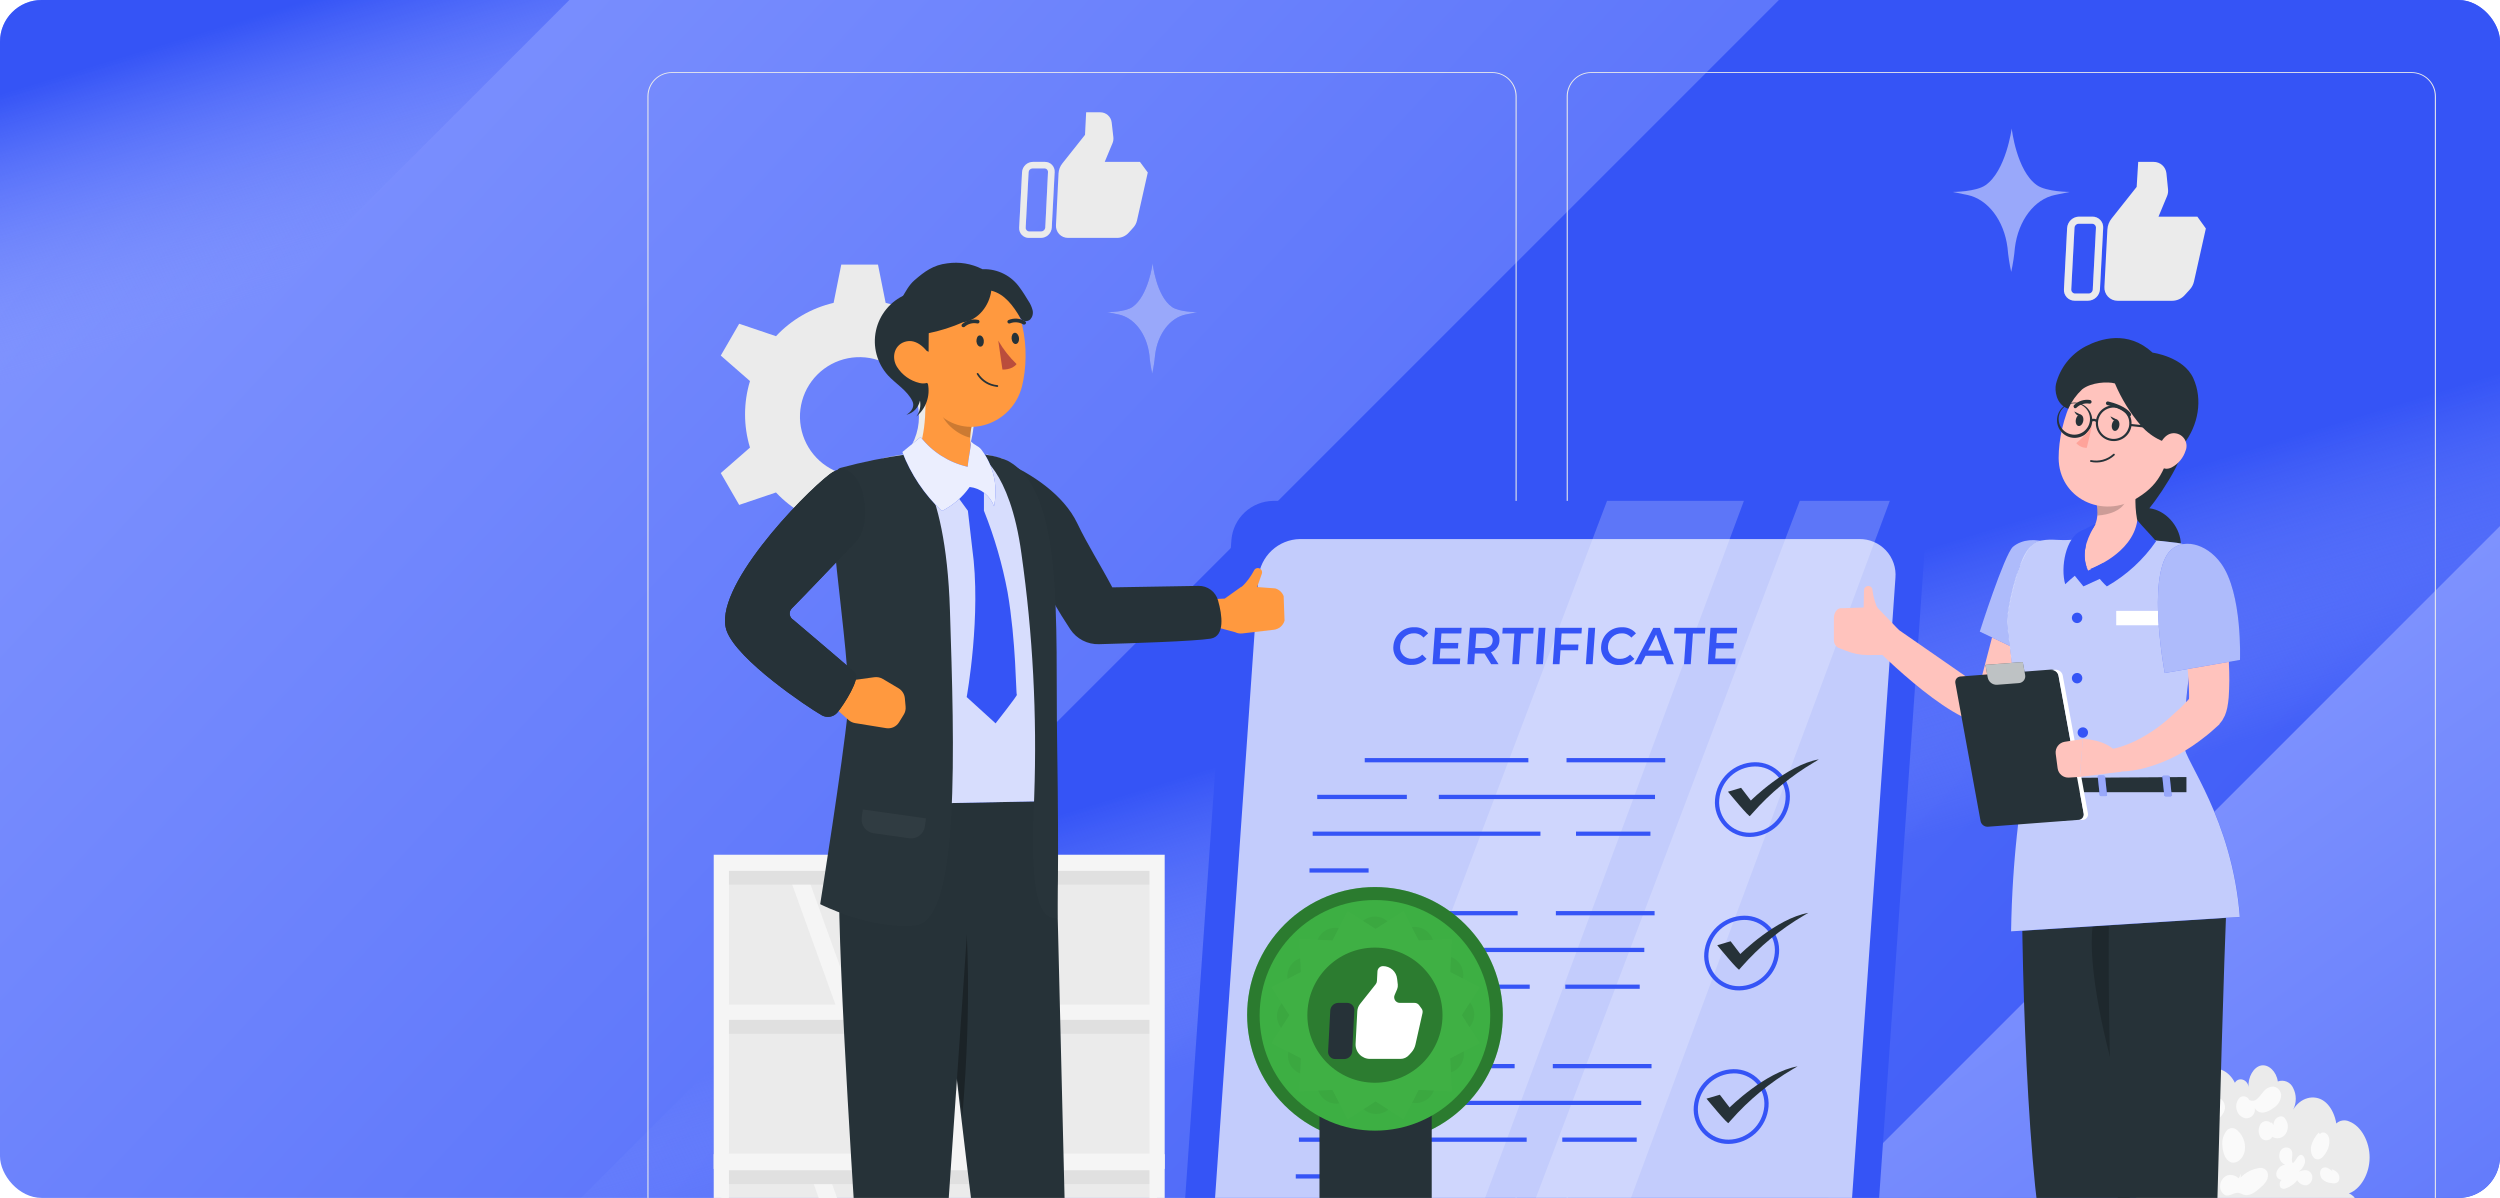 <svg width="480" height="230" viewBox="0 0 480 230" fill="none" xmlns="http://www.w3.org/2000/svg">
<g clip-path="url(#clip0_20947_54066)">
<rect width="480" height="230" rx="8" fill="url(#paint0_linear_20947_54066)"/>
<rect x="34.548" y="-184" width="182.98" height="498.578" transform="rotate(45 34.548 -184)" fill="url(#paint1_linear_20947_54066)"/>
<rect x="453.548" y="-112" width="182.98" height="498.578" transform="rotate(45 453.548 -112)" fill="url(#paint2_linear_20947_54066)"/>
<rect x="596" y="-15" width="215.913" height="588.313" transform="rotate(45 596 -15)" fill="url(#paint3_linear_20947_54066)"/>
<path d="M286.535 244.615H128.965C127.729 244.615 126.544 244.124 125.67 243.25C124.797 242.376 124.306 241.191 124.306 239.956V18.469C124.316 17.24 124.812 16.065 125.685 15.2C126.557 14.335 127.736 13.85 128.965 13.85H286.535C287.146 13.85 287.752 13.971 288.318 14.205C288.883 14.439 289.397 14.782 289.829 15.215C290.262 15.648 290.605 16.161 290.839 16.726C291.073 17.292 291.194 17.898 291.194 18.509V239.956C291.194 240.567 291.073 241.173 290.839 241.739C290.605 242.304 290.262 242.818 289.829 243.25C289.397 243.683 288.883 244.026 288.318 244.26C287.752 244.494 287.146 244.615 286.535 244.615ZM128.965 14.013C127.784 14.015 126.652 14.486 125.817 15.321C124.982 16.156 124.512 17.288 124.51 18.469V239.956C124.512 241.136 124.982 242.268 125.817 243.104C126.652 243.939 127.784 244.409 128.965 244.411H286.535C287.716 244.409 288.848 243.939 289.683 243.104C290.518 242.268 290.988 241.136 290.99 239.956V18.469C290.988 17.288 290.518 16.156 289.683 15.321C288.848 14.486 287.716 14.015 286.535 14.013H128.965Z" fill="#EBEBEB"/>
<path d="M463.035 244.615H305.466C304.23 244.615 303.045 244.124 302.171 243.25C301.297 242.376 300.806 241.191 300.806 239.956V18.469C300.817 17.24 301.313 16.065 302.185 15.2C303.058 14.335 304.237 13.85 305.466 13.85H463.035C464.271 13.85 465.456 14.341 466.33 15.215C467.204 16.089 467.694 17.274 467.694 18.509V239.956C467.694 241.191 467.204 242.376 466.33 243.25C465.456 244.124 464.271 244.615 463.035 244.615ZM305.466 14.013C304.285 14.015 303.153 14.486 302.317 15.321C301.482 16.156 301.012 17.288 301.01 18.469V239.956C301.012 241.136 301.482 242.268 302.317 243.104C303.153 243.939 304.285 244.409 305.466 244.411H463.035C464.216 244.409 465.348 243.939 466.183 243.104C467.018 242.268 467.488 241.136 467.49 239.956V18.469C467.488 17.288 467.018 16.156 466.183 15.321C465.348 14.486 464.216 14.015 463.035 14.013H305.466Z" fill="#EBEBEB"/>
<path d="M401.745 41.594H399.191C398.604 41.601 398.041 41.829 397.614 42.233C397.188 42.637 396.929 43.187 396.89 43.773L396.278 55.548C396.259 55.83 396.298 56.112 396.394 56.378C396.489 56.644 396.638 56.887 396.832 57.093C397.026 57.298 397.26 57.461 397.52 57.572C397.78 57.682 398.06 57.738 398.343 57.735H400.897C401.485 57.728 402.048 57.498 402.473 57.092C402.899 56.687 403.155 56.135 403.19 55.548L403.81 43.773C403.828 43.492 403.788 43.21 403.692 42.945C403.596 42.68 403.446 42.438 403.253 42.234C403.059 42.029 402.825 41.867 402.566 41.757C402.306 41.647 402.027 41.592 401.745 41.594ZM401.811 55.548C401.811 55.764 401.725 55.972 401.572 56.125C401.419 56.278 401.211 56.364 400.995 56.364H398.441C398.336 56.364 398.232 56.343 398.136 56.301C398.04 56.26 397.954 56.199 397.883 56.122C397.811 56.045 397.757 55.955 397.722 55.856C397.688 55.757 397.674 55.652 397.682 55.548L398.302 43.773C398.302 43.557 398.388 43.349 398.541 43.196C398.694 43.043 398.901 42.957 399.118 42.957H401.672C401.777 42.955 401.88 42.976 401.977 43.017C402.073 43.059 402.159 43.12 402.23 43.197C402.301 43.274 402.355 43.365 402.388 43.464C402.421 43.564 402.433 43.669 402.423 43.773L401.811 55.548Z" fill="#EBEBEB"/>
<path d="M421.892 41.594H414.434L416.066 37.669C416.248 37.251 416.315 36.792 416.262 36.339L415.952 33.255C415.883 32.654 415.596 32.101 415.144 31.7C414.692 31.3 414.108 31.08 413.504 31.084H410.534L410.24 35.882L405.434 41.945C404.95 42.545 404.665 43.281 404.618 44.05L404.046 55.058C404.023 55.405 404.071 55.754 404.189 56.081C404.306 56.409 404.491 56.709 404.73 56.962C404.969 57.215 405.258 57.416 405.578 57.551C405.899 57.687 406.244 57.755 406.592 57.751H417.037C417.501 57.75 417.959 57.651 418.381 57.46C418.803 57.268 419.179 56.989 419.485 56.641L420.464 55.564C420.845 55.14 421.112 54.626 421.24 54.071L423.524 43.871L421.892 41.594Z" fill="#EBEBEB"/>
<g opacity="0.5">
<path opacity="0.5" d="M401.745 41.595H399.191C398.604 41.602 398.041 41.83 397.614 42.234C397.188 42.638 396.929 43.187 396.89 43.773L396.278 55.548C396.259 55.83 396.298 56.113 396.394 56.379C396.489 56.645 396.638 56.888 396.832 57.093C397.026 57.299 397.26 57.462 397.52 57.572C397.78 57.683 398.06 57.738 398.343 57.735H400.897C401.485 57.728 402.048 57.498 402.473 57.093C402.899 56.687 403.155 56.135 403.19 55.548L403.81 43.773C403.828 43.492 403.788 43.211 403.692 42.946C403.596 42.681 403.446 42.439 403.253 42.234C403.059 42.03 402.825 41.867 402.566 41.757C402.306 41.647 402.027 41.592 401.745 41.595ZM401.811 55.548C401.811 55.765 401.725 55.972 401.572 56.125C401.419 56.279 401.211 56.364 400.995 56.364H398.441C398.336 56.365 398.232 56.343 398.136 56.302C398.04 56.26 397.954 56.199 397.883 56.122C397.811 56.046 397.757 55.955 397.722 55.856C397.688 55.758 397.674 55.653 397.682 55.548L398.302 43.773C398.302 43.557 398.388 43.35 398.541 43.197C398.694 43.044 398.901 42.958 399.118 42.958H401.672C401.777 42.956 401.88 42.976 401.977 43.018C402.073 43.059 402.159 43.12 402.23 43.197C402.301 43.274 402.355 43.365 402.388 43.465C402.421 43.564 402.433 43.669 402.423 43.773L401.811 55.548Z" fill="#EBEBEB"/>
</g>
<path d="M200.626 31.084H198.317C197.785 31.089 197.274 31.296 196.888 31.662C196.502 32.029 196.269 32.528 196.236 33.059L195.681 43.716C195.667 43.969 195.704 44.223 195.792 44.461C195.88 44.699 196.015 44.917 196.19 45.101C196.366 45.284 196.577 45.43 196.811 45.529C197.044 45.627 197.296 45.677 197.55 45.674H199.859C200.391 45.669 200.902 45.462 201.288 45.096C201.674 44.73 201.907 44.231 201.94 43.699L202.495 33.042C202.509 32.789 202.472 32.535 202.384 32.297C202.297 32.059 202.161 31.841 201.986 31.658C201.811 31.474 201.599 31.328 201.366 31.23C201.132 31.131 200.88 31.081 200.626 31.084ZM200.692 43.716C200.671 43.908 200.582 44.087 200.441 44.22C200.301 44.353 200.118 44.431 199.924 44.442H197.615C197.522 44.442 197.429 44.423 197.343 44.386C197.257 44.349 197.18 44.295 197.115 44.227C197.051 44.159 197.002 44.078 196.97 43.991C196.938 43.903 196.924 43.809 196.93 43.716L197.493 33.059C197.503 32.864 197.587 32.68 197.728 32.545C197.869 32.41 198.057 32.334 198.252 32.333H200.528C200.622 32.331 200.715 32.349 200.802 32.386C200.888 32.422 200.966 32.477 201.031 32.545C201.095 32.613 201.145 32.694 201.176 32.783C201.208 32.871 201.221 32.965 201.214 33.059L200.692 43.716Z" fill="#EBEBEB"/>
<path d="M218.872 31.084H212.107L213.584 27.534C213.752 27.155 213.814 26.738 213.763 26.327L213.445 23.528C213.386 22.984 213.128 22.481 212.719 22.118C212.31 21.754 211.781 21.556 211.234 21.561H208.541L208.321 25.894L203.963 31.386C203.531 31.929 203.277 32.593 203.237 33.287L202.747 43.226C202.726 43.541 202.77 43.858 202.877 44.155C202.983 44.452 203.15 44.725 203.367 44.955C203.584 45.184 203.846 45.367 204.137 45.491C204.428 45.614 204.741 45.677 205.057 45.674H214.514C214.931 45.67 215.343 45.578 215.722 45.405C216.101 45.233 216.441 44.982 216.717 44.67L217.599 43.691C217.944 43.31 218.185 42.846 218.3 42.345L220.373 33.116L218.872 31.084Z" fill="#EBEBEB"/>
<g opacity="0.5">
<path opacity="0.5" d="M200.626 31.084H198.317C197.785 31.089 197.274 31.296 196.888 31.662C196.502 32.029 196.269 32.528 196.236 33.059L195.681 43.716C195.667 43.969 195.704 44.223 195.792 44.461C195.88 44.699 196.015 44.917 196.19 45.101C196.366 45.284 196.577 45.43 196.811 45.529C197.044 45.627 197.296 45.677 197.55 45.674H199.859C200.391 45.669 200.902 45.462 201.288 45.096C201.674 44.73 201.907 44.231 201.94 43.699L202.495 33.042C202.509 32.789 202.472 32.535 202.384 32.297C202.297 32.059 202.161 31.841 201.986 31.658C201.811 31.474 201.599 31.328 201.366 31.23C201.132 31.131 200.88 31.081 200.626 31.084ZM200.692 43.716C200.671 43.908 200.582 44.087 200.441 44.22C200.301 44.353 200.118 44.431 199.924 44.442H197.615C197.522 44.442 197.429 44.423 197.343 44.386C197.257 44.349 197.18 44.295 197.115 44.227C197.051 44.159 197.002 44.078 196.97 43.991C196.938 43.903 196.924 43.809 196.93 43.716L197.493 33.059C197.503 32.864 197.587 32.68 197.728 32.545C197.869 32.41 198.057 32.334 198.252 32.333H200.528C200.622 32.331 200.715 32.349 200.802 32.386C200.888 32.422 200.966 32.477 201.031 32.545C201.095 32.613 201.145 32.694 201.176 32.783C201.208 32.871 201.221 32.965 201.214 33.059L200.692 43.716Z" fill="#EBEBEB"/>
</g>
<path d="M138.496 251.779H222.16V222.901H138.496V251.779Z" fill="#EBEBEB"/>
<path d="M172.8 251.78L162.388 222.901H178.414L188.818 251.78H172.8Z" fill="#F5F5F5"/>
<path d="M154.636 222.901H158.161L168.565 251.78H165.048L154.636 222.901Z" fill="#F5F5F5"/>
<path d="M138.496 194.284H222.16V165.406H138.496V194.284Z" fill="#EBEBEB"/>
<path d="M138.496 223.163H222.16V194.284H138.496V223.163Z" fill="#EBEBEB"/>
<path d="M168.663 194.284L158.259 165.397H174.277L184.69 194.284H168.663Z" fill="#F5F5F5"/>
<path d="M150.507 165.397H154.024L164.436 194.284H160.911L150.507 165.397Z" fill="#F5F5F5"/>
<path d="M179.075 223.154L168.663 194.284H184.689L195.093 223.154H179.075Z" fill="#F5F5F5"/>
<path d="M160.911 194.284H164.436L174.84 223.154H171.323L160.911 194.284Z" fill="#F5F5F5"/>
<path d="M222.16 169.845V166.923H138.496V169.845H222.16Z" fill="#E0E0E0"/>
<path d="M222.16 198.495V195.573H138.496V198.495H222.16Z" fill="#E0E0E0"/>
<path d="M178.186 183.578C177.853 183.578 177.533 183.446 177.297 183.21C177.062 182.974 176.929 182.655 176.929 182.322C176.929 181.988 177.062 181.669 177.297 181.433C177.533 181.197 177.853 181.065 178.186 181.065H182.47C182.803 181.065 183.123 181.197 183.358 181.433C183.594 181.669 183.726 181.988 183.726 182.322C183.726 182.655 183.594 182.974 183.358 183.21C183.123 183.446 182.803 183.578 182.47 183.578H178.186Z" fill="#E0E0E0"/>
<path d="M178.186 183.097C177.853 183.097 177.533 182.964 177.297 182.729C177.062 182.493 176.929 182.173 176.929 181.84C176.929 181.507 177.062 181.187 177.297 180.952C177.533 180.716 177.853 180.583 178.186 180.583H182.47C182.803 180.583 183.123 180.716 183.358 180.952C183.594 181.187 183.726 181.507 183.726 181.84C183.726 182.173 183.594 182.493 183.358 182.729C183.123 182.964 182.803 183.097 182.47 183.097H178.186Z" fill="#F5F5F5"/>
<path d="M178.186 210.196C177.853 210.196 177.533 210.064 177.297 209.828C177.062 209.592 176.929 209.273 176.929 208.939C176.929 208.606 177.062 208.286 177.297 208.051C177.533 207.815 177.853 207.683 178.186 207.683H182.47C182.635 207.683 182.798 207.715 182.951 207.778C183.103 207.841 183.242 207.934 183.358 208.051C183.475 208.167 183.568 208.306 183.631 208.458C183.694 208.611 183.726 208.774 183.726 208.939C183.726 209.104 183.694 209.268 183.631 209.42C183.568 209.573 183.475 209.711 183.358 209.828C183.242 209.945 183.103 210.037 182.951 210.1C182.798 210.163 182.635 210.196 182.47 210.196H178.186Z" fill="#E0E0E0"/>
<path d="M178.186 209.755C177.853 209.755 177.533 209.623 177.297 209.387C177.062 209.152 176.929 208.832 176.929 208.499C176.929 208.166 177.062 207.846 177.297 207.61C177.533 207.375 177.853 207.242 178.186 207.242H182.47C182.803 207.242 183.123 207.375 183.358 207.61C183.594 207.846 183.726 208.166 183.726 208.499C183.726 208.832 183.594 209.152 183.358 209.387C183.123 209.623 182.803 209.755 182.47 209.755H178.186Z" fill="#F5F5F5"/>
<path d="M137.035 164.108V224.419H223.621V164.108H137.035ZM139.956 195.818H220.7V221.506H139.956V195.818ZM139.956 167.201H220.7V192.897H139.956V167.201Z" fill="#F5F5F5"/>
<path d="M222.16 227.348V224.427H138.496V227.348H222.16Z" fill="#E0E0E0"/>
<path d="M137.035 221.604V281.923H223.621V221.604H137.035ZM139.956 253.306H220.7V279.001H139.956V253.306ZM139.956 224.697H220.7V250.384H139.956V224.697Z" fill="#F5F5F5"/>
<path d="M187.048 79.546C187.052 77.384 186.733 75.233 186.101 73.165L191.707 68.269L188.174 62.157L181.107 64.548C178.132 61.369 174.282 59.143 170.042 58.151L168.573 50.807H161.523L160.054 58.151C155.815 59.143 151.965 61.369 148.989 64.548L141.923 62.157L138.39 68.269L143.996 73.165C142.735 77.329 142.735 81.772 143.996 85.935L138.39 90.831L141.923 96.943L148.989 94.552C151.969 97.726 155.817 99.952 160.054 100.95L161.523 108.294H168.573L170.042 100.95C174.28 99.953 178.129 97.728 181.107 94.552L188.174 96.943L191.707 90.831L186.101 85.935C186.734 83.865 187.053 81.711 187.048 79.546ZM165.016 91.419C162.756 91.419 160.548 90.749 158.669 89.494C156.79 88.238 155.326 86.454 154.461 84.367C153.597 82.279 153.37 79.982 153.811 77.766C154.252 75.55 155.34 73.515 156.938 71.917C158.535 70.319 160.571 69.231 162.787 68.79C165.003 68.35 167.3 68.576 169.388 69.441C171.475 70.305 173.259 71.769 174.514 73.648C175.77 75.527 176.44 77.736 176.44 79.995C176.44 83.019 175.241 85.92 173.105 88.061C170.97 90.203 168.073 91.41 165.048 91.419H165.016Z" fill="#EBEBEB"/>
<path d="M429.269 208.278C428.38 206.075 426.364 204.794 424.528 205.284C422.692 205.773 421.183 207.976 420.995 210.465C420.407 209.866 419.611 209.517 418.772 209.49C417.933 209.462 417.116 209.759 416.491 210.318C415.78 211.032 415.246 211.901 414.932 212.857C414.617 213.814 414.531 214.831 414.679 215.826C413.218 214.333 410.819 214.953 409.873 217.067C408.926 219.18 409.661 222.305 411.342 223.317C410.199 223.423 409.22 224.868 409.245 226.402C409.269 227.936 410.313 229.307 411.456 229.331C410.297 229.331 409.236 230.653 409.098 232.187C408.959 233.721 409.759 235.321 410.877 235.729C409.702 236.39 409.4 238.838 410.362 239.964C411.325 241.09 413.096 240.372 413.431 238.731C413.458 238.836 413.514 238.93 413.593 239.004C413.671 239.078 413.769 239.128 413.875 239.148C413.981 239.169 414.09 239.159 414.191 239.12C414.291 239.081 414.378 239.014 414.442 238.927C414.574 238.717 414.626 238.467 414.59 238.222C414.555 237.977 414.433 237.753 414.247 237.589C414.777 238.536 416.132 238.095 416.278 236.928C415.887 239.629 418.425 242.167 420.244 240.886C420.022 241.453 420.02 242.082 420.237 242.651C420.454 243.22 420.876 243.687 421.419 243.962C422.382 244.313 423.386 243.815 424.283 243.252C425.181 242.689 426.103 242.036 427.099 242.053C427.982 242.199 428.833 242.5 429.612 242.942C432.256 244.019 435.324 242.991 437.274 240.38C438.653 242.722 441.909 242.093 442.741 239.327C442.789 239.911 443.024 240.465 443.41 240.905C443.797 241.346 444.315 241.651 444.887 241.775C445.462 241.744 446.009 241.517 446.435 241.13C446.862 240.744 447.142 240.222 447.229 239.654C447.229 240.249 447.27 240.837 447.295 241.424C449.196 241.995 451.081 238.878 450.265 236.528C451.628 236.528 452.917 235.076 453.088 233.264C453.26 231.453 452.272 229.576 450.983 229.143C453.227 228.327 454.941 225.398 454.965 222.297C454.99 219.196 453.333 216.202 451.089 215.337C450.661 215.128 450.178 215.06 449.709 215.142C449.241 215.224 448.81 215.452 448.478 215.794C447.776 216.61 447.662 218.299 448.478 218.927C449.147 216.145 448.151 212.807 446.226 211.42C444.3 210.033 441.664 210.743 440.293 213.052C440.619 212.41 440.789 211.7 440.789 210.979C440.789 210.259 440.619 209.549 440.293 208.907C440.057 208.358 439.618 207.92 439.069 207.685C438.519 207.45 437.9 207.434 437.339 207.642C437.078 205.732 435.569 204.288 434.133 204.574C432.696 204.859 431.562 206.818 431.725 208.743C431.554 207.111 429.571 206.663 429 208.099C428.192 207.756 429.269 208.278 429.269 208.278Z" fill="#EBEBEB"/>
<path d="M429.824 226.247C429.56 225.988 429.237 225.797 428.884 225.689C428.53 225.581 428.156 225.56 427.792 225.626C427.404 225.749 427.059 225.979 426.796 226.289C426.533 226.6 426.364 226.978 426.307 227.381C426.216 227.794 426.263 228.225 426.442 228.609C426.62 228.992 426.92 229.306 427.294 229.502C428.11 229.755 428.992 228.874 429.857 229.029C430.161 229.121 430.459 229.235 430.746 229.372C431.986 229.788 433.194 228.768 434.247 227.797C434.64 227.466 434.969 227.064 435.218 226.614C435.353 226.366 435.432 226.091 435.45 225.809C435.468 225.528 435.425 225.245 435.324 224.982C435.159 224.696 434.903 224.472 434.598 224.347C434.292 224.221 433.953 224.201 433.635 224.288C432.317 224.504 431.105 225.142 430.183 226.108L430.281 225.365L429.824 226.247Z" fill="#FAFAFA"/>
<path d="M447.825 224.901C447.52 224.586 447.149 224.341 446.74 224.183C446.535 224.112 446.313 224.112 446.109 224.183C445.905 224.254 445.73 224.392 445.614 224.574C445.47 224.884 445.424 225.23 445.481 225.566C445.537 225.903 445.695 226.214 445.932 226.459C446.373 226.845 446.924 227.082 447.507 227.137C448.078 227.251 448.804 227.275 449.082 226.639C449.169 226.396 449.19 226.135 449.145 225.882C449.099 225.628 448.987 225.391 448.821 225.195C448.51 224.871 448.122 224.629 447.695 224.493L447.825 224.901Z" fill="#FAFAFA"/>
<path d="M419.347 213.036C418.729 213.412 418.202 213.92 417.804 214.524C417.406 215.128 417.147 215.813 417.045 216.529C416.964 216.994 416.98 217.573 417.298 217.818C417.423 217.889 417.563 217.927 417.706 217.927C417.85 217.927 417.99 217.889 418.114 217.818L421.378 216.831C420.82 217.056 420.314 217.395 419.893 217.826C419.663 218.082 419.492 218.387 419.394 218.717C419.295 219.047 419.27 219.395 419.322 219.735C419.388 220.096 419.577 220.422 419.857 220.659C420.137 220.895 420.49 221.028 420.856 221.033C421.552 220.955 422.198 220.631 422.676 220.119C423.003 219.86 423.273 219.537 423.47 219.169C423.666 218.801 423.785 218.397 423.818 217.981C423.818 217.083 422.937 216.259 422.398 216.831C423.694 216.374 424.895 215.683 425.94 214.79C426.361 214.461 426.709 214.047 426.96 213.575C427.095 213.313 427.175 213.027 427.193 212.733C427.211 212.439 427.168 212.145 427.066 211.869C425.94 209.283 424.512 213.085 423.802 213.42C422.48 214.089 421.019 212.139 419.347 213.036Z" fill="#FAFAFA"/>
<path d="M414.222 224.101C414.153 224.349 414.144 224.61 414.195 224.862C414.246 225.115 414.356 225.352 414.516 225.553C414.593 225.632 414.69 225.688 414.797 225.717C414.903 225.746 415.016 225.747 415.122 225.719C415.229 225.691 415.326 225.635 415.405 225.557C415.483 225.479 415.54 225.382 415.568 225.276C414.764 225.503 414.063 226.002 413.586 226.688C413.12 227.504 413.235 228.842 413.969 229.136C414.212 229.188 414.464 229.179 414.703 229.111C414.942 229.042 415.161 228.917 415.34 228.744C416.556 227.897 417.698 226.947 418.751 225.904C418.685 226.129 418.666 226.366 418.696 226.598C418.726 226.831 418.803 227.055 418.924 227.257C419.044 227.458 419.204 227.633 419.395 227.769C419.586 227.906 419.803 228.001 420.032 228.05C420.895 228.008 421.712 227.647 422.325 227.039C423.182 226.369 424.177 225.358 423.957 224.117C423.915 223.886 423.823 223.667 423.688 223.474C423.553 223.282 423.378 223.121 423.175 223.002C422.972 222.884 422.745 222.81 422.511 222.787C422.277 222.764 422.041 222.792 421.819 222.869C420.957 223.328 420.241 224.021 419.755 224.868C419.854 224.656 419.906 224.426 419.908 224.192C419.91 223.958 419.862 223.726 419.767 223.513C419.671 223.299 419.532 223.109 419.356 222.954C419.181 222.799 418.975 222.684 418.751 222.616C418.329 222.603 417.912 222.709 417.547 222.921C417.182 223.133 416.884 223.443 416.686 223.815C417.6 223.179 417.804 221.522 416.58 221.327C415.772 221.204 414.418 223.26 414.222 224.101Z" fill="#FAFAFA"/>
<path d="M439.404 220.38C439.214 220.318 439.012 220.3 438.813 220.326C438.615 220.353 438.425 220.423 438.257 220.533C438.089 220.642 437.949 220.788 437.845 220.96C437.741 221.131 437.677 221.323 437.658 221.523C437.556 221.942 437.609 222.384 437.807 222.768C438.005 223.152 438.334 223.451 438.735 223.612C438.448 223.652 438.174 223.755 437.933 223.915C437.691 224.074 437.489 224.286 437.339 224.534C437.12 224.832 437.015 225.2 437.046 225.57C437.075 225.819 437.189 226.049 437.369 226.223C437.549 226.397 437.784 226.504 438.033 226.525C438.494 226.494 438.938 226.336 439.314 226.068C438.851 226.07 438.404 226.235 438.049 226.533C437.861 226.723 437.74 226.97 437.706 227.235C437.672 227.501 437.727 227.77 437.862 228.002C437.999 228.137 438.177 228.224 438.368 228.251C438.559 228.277 438.753 228.241 438.923 228.149C439.765 227.839 440.509 227.309 441.077 226.614C441.258 226.929 441.524 227.186 441.844 227.356C442.165 227.526 442.526 227.603 442.888 227.577C443.264 227.453 443.58 227.192 443.772 226.846C443.964 226.499 444.018 226.093 443.925 225.709C443.859 225.447 443.719 225.21 443.52 225.027C443.321 224.844 443.073 224.724 442.807 224.681C442.312 224.644 441.816 224.74 441.371 224.958C441.918 224.55 442.321 223.979 442.521 223.326C442.701 222.624 442.325 221.694 441.746 221.735C441.167 221.776 440.759 222.926 440.244 223.326C439.616 222.608 440.799 221.033 439.404 220.38Z" fill="#FAFAFA"/>
<path d="M427.645 216.945C427.283 217.352 427.011 217.832 426.848 218.352C426.685 218.873 426.634 219.422 426.699 219.964C426.756 221.212 427.205 222.55 428.111 223.056C429.302 223.717 430.795 222.461 431.015 220.837C431.112 220.06 430.998 219.271 430.685 218.553C430.372 217.835 429.872 217.215 429.237 216.757C428.983 216.625 428.696 216.573 428.412 216.607C428.129 216.64 427.861 216.758 427.645 216.945Z" fill="#FAFAFA"/>
<path d="M435.976 215.59L436.278 215.932C436.174 215.745 436.026 215.586 435.847 215.468C435.668 215.351 435.464 215.278 435.251 215.256C435.037 215.234 434.822 215.265 434.623 215.344C434.424 215.423 434.247 215.55 434.108 215.712C433.816 216.113 433.659 216.596 433.659 217.091C433.659 217.587 433.816 218.07 434.108 218.47C434.246 218.634 434.421 218.761 434.619 218.843C434.817 218.924 435.031 218.957 435.244 218.937C435.457 218.918 435.662 218.848 435.842 218.732C436.022 218.617 436.172 218.46 436.278 218.274C436.707 218.533 437.22 218.612 437.707 218.497C438.193 218.381 438.615 218.078 438.881 217.654C439.186 217.171 439.317 216.598 439.253 216.03C439.189 215.462 438.934 214.933 438.531 214.529C437.715 213.933 436.45 214.823 436.531 216.022C436.417 215.851 436.295 215.679 436.172 215.516L435.976 215.59Z" fill="#FAFAFA"/>
<path d="M445.165 217.475C444.499 218.195 444.013 219.062 443.745 220.005C443.533 221.008 443.883 222.298 444.691 222.559C445.499 222.82 446.242 221.979 446.699 221.114C447.175 220.321 447.346 219.381 447.18 218.471C446.943 217.573 445.932 217.051 445.426 217.736L445.165 217.475Z" fill="#FAFAFA"/>
<path d="M431.921 211.371C431.868 211.184 431.77 211.012 431.636 210.871C431.502 210.729 431.336 210.622 431.152 210.558C430.968 210.494 430.772 210.475 430.579 210.503C430.386 210.531 430.203 210.605 430.045 210.718C429.736 211.035 429.518 211.431 429.416 211.862C429.314 212.293 429.331 212.744 429.465 213.166C429.576 213.556 429.794 213.908 430.094 214.182C430.393 214.456 430.764 214.641 431.163 214.716C431.413 214.733 431.664 214.692 431.896 214.599C432.129 214.506 432.338 214.361 432.508 214.177C432.678 213.992 432.804 213.772 432.878 213.532C432.951 213.292 432.97 213.039 432.933 212.791C433.11 213.081 433.368 213.313 433.676 213.458C433.983 213.603 434.327 213.655 434.663 213.607C435.324 213.476 435.941 213.181 436.458 212.75C436.901 212.497 437.273 212.136 437.54 211.701C437.807 211.266 437.96 210.771 437.984 210.261C437.962 209.868 437.808 209.493 437.548 209.197C437.287 208.901 436.935 208.701 436.548 208.629C436.182 208.621 435.819 208.697 435.488 208.853C435.156 209.009 434.866 209.239 434.639 209.527C434.222 209.975 433.88 210.53 433.431 210.93C433.239 211.14 432.983 211.281 432.703 211.331C432.423 211.381 432.134 211.338 431.881 211.208L431.921 211.371Z" fill="#FAFAFA"/>
<g filter="url(#filter0_dd_20947_54066)">
<path d="M348.926 228.785H230.606C229.647 228.799 228.696 228.611 227.813 228.235C226.931 227.858 226.138 227.301 225.484 226.599C224.831 225.897 224.332 225.066 224.019 224.159C223.707 223.253 223.588 222.29 223.67 221.335L236.432 39.628C236.605 37.618 237.517 35.744 238.99 34.367C240.464 32.989 242.396 32.207 244.413 32.17H362.733C363.692 32.156 364.644 32.343 365.527 32.72C366.41 33.097 367.204 33.655 367.857 34.358C368.511 35.061 369.01 35.893 369.322 36.801C369.634 37.709 369.752 38.672 369.669 39.628L356.906 221.335C356.731 223.343 355.819 225.215 354.345 226.591C352.872 227.967 350.941 228.748 348.926 228.785Z" fill="#3554F6"/>
<path opacity="0.7" d="M344.364 220.054H236.962C236.003 220.067 235.053 219.88 234.171 219.503C233.289 219.127 232.496 218.57 231.843 217.867C231.19 217.165 230.692 216.334 230.38 215.427C230.069 214.521 229.951 213.559 230.034 212.603L241.613 46.955C241.786 44.947 242.697 43.074 244.169 41.697C245.641 40.32 247.57 39.536 249.586 39.497H356.988C357.947 39.484 358.898 39.673 359.78 40.05C360.663 40.428 361.456 40.986 362.109 41.688C362.763 42.391 363.262 43.223 363.574 44.13C363.887 45.037 364.006 45.999 363.924 46.955L352.336 212.603C352.161 214.61 351.25 216.482 349.779 217.857C348.307 219.232 346.378 220.015 344.364 220.054Z" fill="white"/>
<path opacity="0.2" d="M308.55 32.169L234.106 228.785H261.826L334.825 32.169" fill="white"/>
<path opacity="0.2" d="M345.555 32.169L271.112 228.785H289.839L362.838 32.169" fill="white"/>
<path d="M267.53 60.037C267.599 59.036 268.053 58.101 268.798 57.429C269.542 56.756 270.518 56.398 271.52 56.43C272.027 56.402 272.534 56.493 273.001 56.696C273.467 56.898 273.879 57.207 274.205 57.597L273.307 58.413C273.088 58.15 272.811 57.939 272.499 57.798C272.187 57.657 271.846 57.588 271.504 57.597C270.826 57.575 270.167 57.818 269.667 58.276C269.167 58.733 268.865 59.368 268.827 60.045C268.791 60.365 268.825 60.689 268.927 60.994C269.029 61.299 269.197 61.578 269.419 61.812C269.641 62.045 269.911 62.227 270.21 62.345C270.51 62.462 270.832 62.513 271.153 62.493C271.513 62.498 271.87 62.428 272.202 62.288C272.533 62.147 272.832 61.939 273.079 61.677L273.895 62.493C273.527 62.877 273.083 63.179 272.591 63.38C272.099 63.581 271.57 63.676 271.039 63.66C270.558 63.699 270.075 63.632 269.623 63.462C269.172 63.292 268.764 63.024 268.428 62.678C268.093 62.331 267.838 61.915 267.683 61.458C267.527 61.001 267.475 60.516 267.53 60.037Z" fill="#3554F6"/>
<path d="M280.365 62.444L280.284 63.529H275.045L275.535 56.536H280.635L280.561 57.63H276.759L276.628 59.441H280.006L279.925 60.51H276.555L276.416 62.444H280.365Z" fill="#3554F6"/>
<path d="M286.306 63.529L285.025 61.481H283.172L283.034 63.521H281.736L282.226 56.528H285.098C286.934 56.528 288.011 57.466 287.897 59.017C287.878 59.506 287.712 59.979 287.421 60.373C287.13 60.767 286.727 61.065 286.265 61.228L287.718 63.521L286.306 63.529ZM284.96 57.638H283.442L283.246 60.42H284.764C285.906 60.42 286.534 59.906 286.592 59.025C286.649 58.144 286.102 57.638 284.96 57.638Z" fill="#3554F6"/>
<path d="M290.761 57.638H288.444L288.525 56.536H294.458L294.376 57.638H292.059L291.651 63.529H290.353L290.761 57.638Z" fill="#3554F6"/>
<path d="M295.429 56.536H296.726L296.245 63.529H294.939L295.429 56.536Z" fill="#3554F6"/>
<path d="M299.835 57.63L299.688 59.751H303.067L302.985 60.853H299.615L299.427 63.529H298.13L298.619 56.536H303.719L303.646 57.63H299.835Z" fill="#3554F6"/>
<path d="M304.976 56.536H306.273L305.784 63.529H304.486L304.976 56.536Z" fill="#3554F6"/>
<path d="M307.424 60.037C307.495 59.036 307.952 58.102 308.697 57.431C309.443 56.76 310.42 56.404 311.422 56.438C311.93 56.411 312.437 56.502 312.903 56.704C313.369 56.907 313.781 57.215 314.107 57.605L313.209 58.421C312.99 58.158 312.714 57.948 312.401 57.806C312.089 57.665 311.749 57.596 311.406 57.605C310.729 57.583 310.071 57.827 309.572 58.285C309.073 58.742 308.774 59.377 308.738 60.053C308.7 60.373 308.733 60.697 308.834 61.002C308.935 61.307 309.102 61.586 309.324 61.82C309.545 62.053 309.814 62.235 310.114 62.353C310.413 62.471 310.734 62.522 311.055 62.501C311.415 62.506 311.772 62.437 312.104 62.296C312.435 62.156 312.734 61.948 312.981 61.685L313.797 62.501C313.429 62.885 312.985 63.187 312.493 63.388C312.001 63.589 311.472 63.685 310.941 63.668C310.459 63.709 309.974 63.642 309.521 63.472C309.068 63.303 308.658 63.034 308.321 62.687C307.985 62.339 307.73 61.921 307.574 61.463C307.419 61.005 307.368 60.518 307.424 60.037Z" fill="#3554F6"/>
<path d="M319.428 61.913H315.935L315.119 63.545H313.789L317.428 56.552H318.701L321.37 63.545H320.015L319.428 61.913ZM319.069 60.893L317.967 57.833L316.441 60.893H319.069Z" fill="#3554F6"/>
<path d="M323.744 57.638H321.427L321.5 56.536H327.433L327.351 57.638H325.042L324.625 63.529H323.328L323.744 57.638Z" fill="#3554F6"/>
<path d="M333.242 62.444L333.161 63.529H327.922L328.411 56.536H333.536L333.463 57.63H329.652L329.529 59.441H332.908L332.826 60.51H329.456L329.317 62.444H333.242Z" fill="#3554F6"/>
<path d="M335.984 96.699C335.057 96.712 334.138 96.53 333.286 96.165C332.434 95.801 331.667 95.262 331.036 94.583C330.405 93.904 329.923 93.1 329.621 92.224C329.32 91.347 329.205 90.417 329.285 89.494C329.445 87.566 330.316 85.766 331.729 84.445C333.142 83.124 334.996 82.375 336.931 82.346C337.858 82.332 338.779 82.513 339.632 82.877C340.485 83.241 341.253 83.779 341.885 84.459C342.517 85.138 342.999 85.942 343.302 86.819C343.604 87.696 343.718 88.626 343.638 89.551C343.477 91.479 342.604 93.279 341.189 94.6C339.775 95.921 337.92 96.669 335.984 96.699ZM336.931 83.162C335.201 83.188 333.544 83.857 332.28 85.037C331.016 86.218 330.236 87.827 330.093 89.551C330.022 90.363 330.122 91.181 330.387 91.952C330.652 92.722 331.076 93.429 331.631 94.026C332.187 94.623 332.861 95.096 333.611 95.416C334.361 95.736 335.169 95.895 335.984 95.883C337.714 95.856 339.372 95.188 340.635 94.007C341.899 92.826 342.679 91.217 342.822 89.494C342.896 88.681 342.797 87.862 342.533 87.09C342.269 86.318 341.845 85.61 341.29 85.013C340.734 84.415 340.058 83.942 339.307 83.623C338.556 83.304 337.747 83.147 336.931 83.162Z" fill="#3554F6"/>
<path d="M331.766 88.009C331.766 88.009 336.066 93.239 336.001 92.66L336.433 92.178C339.868 88.266 343.91 84.932 348.404 82.305L349.22 81.799C343.026 82.876 336.164 89.706 336.164 89.706L334.287 87.258L331.766 88.009Z" fill="#263238"/>
<path d="M333.928 126.165C333 126.178 332.08 125.997 331.227 125.633C330.373 125.269 329.606 124.731 328.974 124.052C328.342 123.373 327.859 122.569 327.557 121.691C327.255 120.814 327.14 119.884 327.22 118.959C327.382 117.031 328.255 115.231 329.669 113.91C331.084 112.589 332.939 111.841 334.874 111.811C335.801 111.799 336.72 111.98 337.573 112.345C338.425 112.709 339.191 113.248 339.823 113.927C340.454 114.606 340.936 115.41 341.237 116.286C341.539 117.163 341.653 118.093 341.573 119.016C341.414 120.944 340.542 122.744 339.129 124.065C337.716 125.386 335.862 126.135 333.928 126.165ZM328.036 119.016C327.963 119.829 328.061 120.648 328.325 121.42C328.589 122.192 329.013 122.9 329.569 123.497C330.125 124.095 330.8 124.568 331.551 124.887C332.302 125.206 333.112 125.363 333.928 125.349C335.656 125.322 337.313 124.653 338.575 123.472C339.838 122.291 340.616 120.682 340.757 118.959C340.831 118.147 340.733 117.329 340.469 116.558C340.205 115.786 339.782 115.079 339.227 114.482C338.673 113.884 337.998 113.411 337.248 113.091C336.498 112.772 335.689 112.614 334.874 112.627C333.145 112.654 331.487 113.322 330.223 114.503C328.959 115.684 328.18 117.293 328.036 119.016Z" fill="#3554F6"/>
<path d="M329.709 117.482C329.709 117.482 334.001 122.721 333.944 122.133L334.368 121.652C337.805 117.737 341.85 114.4 346.347 111.77L347.204 111.272C341.002 112.341 334.148 119.171 334.148 119.171L332.279 116.723L329.709 117.482Z" fill="#263238"/>
<path d="M331.904 155.638C330.976 155.651 330.056 155.469 329.203 155.104C328.35 154.739 327.584 154.199 326.952 153.52C326.321 152.84 325.839 152.035 325.538 151.158C325.237 150.28 325.123 149.349 325.205 148.425C325.364 146.497 326.236 144.697 327.649 143.376C329.062 142.055 330.916 141.307 332.851 141.277C333.777 141.266 334.696 141.448 335.548 141.813C336.401 142.178 337.167 142.717 337.799 143.395C338.43 144.074 338.913 144.877 339.216 145.753C339.519 146.629 339.635 147.558 339.558 148.482C339.398 150.412 338.526 152.214 337.111 153.537C335.697 154.859 333.84 155.609 331.904 155.638ZM332.851 142.093C331.122 142.121 329.465 142.79 328.201 143.971C326.938 145.151 326.158 146.759 326.012 148.482C325.943 149.294 326.044 150.111 326.31 150.882C326.575 151.652 326.999 152.358 327.554 152.955C328.109 153.551 328.783 154.025 329.532 154.345C330.281 154.665 331.089 154.825 331.904 154.814C333.633 154.788 335.291 154.119 336.555 152.938C337.819 151.757 338.598 150.149 338.742 148.425C338.813 147.613 338.713 146.794 338.448 146.023C338.183 145.252 337.759 144.544 337.204 143.947C336.649 143.35 335.974 142.875 335.225 142.554C334.475 142.234 333.666 142.074 332.851 142.085V142.093Z" fill="#3554F6"/>
<path d="M327.645 146.94C327.645 146.94 331.945 152.179 331.88 151.599L332.312 151.11C335.749 147.2 339.79 143.866 344.283 141.236L345.14 140.738C338.946 141.815 332.084 148.637 332.084 148.637L330.207 146.189L327.645 146.94Z" fill="#263238"/>
<path d="M293.446 81.546H262.03V82.362H293.446V81.546Z" fill="#3554F6"/>
<path d="M319.729 81.546H300.773V82.362H319.729V81.546Z" fill="#3554F6"/>
<path d="M270.116 88.605H252.907V89.421H270.116V88.605Z" fill="#3554F6"/>
<path d="M317.763 88.605H276.253V89.421H317.763V88.605Z" fill="#3554F6"/>
<path d="M295.764 95.663H252.034V96.479H295.764V95.663Z" fill="#3554F6"/>
<path d="M316.881 95.663H302.593V96.479H316.881V95.663Z" fill="#3554F6"/>
<path d="M262.772 102.721H251.422V103.537H262.772V102.721Z" fill="#3554F6"/>
<path d="M291.39 110.922H259.974V111.738H291.39V110.922Z" fill="#3554F6"/>
<path d="M317.681 110.922H298.726V111.738H317.681V110.922Z" fill="#3554F6"/>
<path d="M268.06 117.98H250.851V118.796H268.06V117.98Z" fill="#3554F6"/>
<path d="M315.706 117.98H274.196V118.796H315.706V117.98Z" fill="#3554F6"/>
<path d="M293.707 125.038H249.978V125.854H293.707V125.038Z" fill="#3554F6"/>
<path d="M314.825 125.038H300.537V125.854H314.825V125.038Z" fill="#3554F6"/>
<path d="M260.716 132.097H249.366V132.913H260.716V132.097Z" fill="#3554F6"/>
<path d="M290.81 140.29H259.394V141.106H290.81V140.29Z" fill="#3554F6"/>
<path d="M317.094 140.29H298.138V141.106H317.094V140.29Z" fill="#3554F6"/>
<path d="M267.481 147.348H250.271V148.164H267.481V147.348Z" fill="#3554F6"/>
<path d="M315.119 147.348H273.609V148.164H315.119V147.348Z" fill="#3554F6"/>
<path d="M293.12 154.406H249.39V155.222H293.12V154.406Z" fill="#3554F6"/>
<path d="M314.246 154.406H299.958V155.222H314.246V154.406Z" fill="#3554F6"/>
<path d="M260.137 161.465H248.786V162.281H260.137V161.465Z" fill="#3554F6"/>
<path d="M310.598 201.767C310.33 201.77 310.065 201.712 309.823 201.596C308.795 201.098 308.64 199.744 308.933 198.618C309.388 197.073 310.27 195.69 311.479 194.627C312.662 193.598 313.979 192.736 315.396 192.065C316.881 191.331 318.815 190.539 320.627 191.012L320.953 191.118C321.134 190.48 321.124 189.802 320.926 189.169C320.727 188.535 320.348 187.974 319.835 187.553C319.104 187.072 318.271 186.77 317.402 186.671C316.533 186.572 315.653 186.678 314.833 186.981C313.629 187.353 312.51 187.958 311.541 188.763C310.572 189.569 309.772 190.558 309.186 191.673C309.161 191.721 309.127 191.764 309.086 191.798C309.044 191.833 308.996 191.859 308.945 191.875C308.893 191.891 308.839 191.896 308.785 191.891C308.731 191.886 308.679 191.87 308.631 191.845C308.584 191.821 308.541 191.787 308.507 191.746C308.472 191.706 308.446 191.658 308.43 191.608C308.414 191.557 308.409 191.503 308.414 191.45C308.419 191.397 308.435 191.345 308.46 191.298C309.751 188.851 311.961 187.016 314.605 186.198C315.545 185.859 316.553 185.747 317.545 185.87C318.538 185.994 319.487 186.349 320.317 186.908C320.977 187.442 321.46 188.164 321.702 188.978C321.943 189.793 321.933 190.661 321.671 191.469C322.375 191.892 322.931 192.522 323.262 193.273C323.499 193.821 323.616 194.414 323.605 195.011C323.817 194.85 324.072 194.758 324.337 194.746C324.603 194.734 324.865 194.804 325.09 194.946C325.121 194.963 325.148 194.985 325.172 195.011C325.316 194.714 325.503 194.439 325.727 194.195C326.017 193.846 326.418 193.606 326.862 193.514C327.307 193.422 327.77 193.484 328.175 193.689C328.443 193.871 328.646 194.134 328.754 194.44C330.476 191.502 332.426 190.36 335.559 190.245C335.668 190.245 335.771 190.288 335.848 190.365C335.924 190.441 335.967 190.545 335.967 190.653C335.967 190.762 335.924 190.865 335.848 190.942C335.771 191.018 335.668 191.061 335.559 191.061C332.761 191.143 330.745 192.008 328.73 196.186C328.682 196.275 328.603 196.344 328.507 196.378C328.412 196.413 328.307 196.41 328.213 196.372C328.12 196.333 328.044 196.261 328 196.169C327.957 196.077 327.949 195.973 327.979 195.876C328.086 195.626 328.116 195.35 328.067 195.083C328.017 194.816 327.89 194.569 327.701 194.374C327.459 194.282 327.193 194.269 326.943 194.336C326.692 194.403 326.469 194.548 326.306 194.75C325.899 195.273 325.607 195.876 325.449 196.52C325.433 196.571 325.408 196.618 325.374 196.658C325.34 196.699 325.298 196.732 325.251 196.757C325.204 196.781 325.152 196.796 325.1 196.8C325.047 196.804 324.994 196.798 324.943 196.782C324.841 196.75 324.755 196.678 324.705 196.584C324.654 196.489 324.643 196.378 324.674 196.276C324.747 196.023 324.747 195.713 324.592 195.598C324.437 195.484 324.127 195.598 323.915 195.794C323.667 196.038 323.45 196.312 323.27 196.61L323.173 196.847C323.128 196.941 323.049 197.015 322.952 197.053C322.855 197.091 322.747 197.09 322.65 197.051C322.553 197.014 322.473 196.941 322.429 196.846C322.385 196.751 322.379 196.643 322.414 196.545C322.447 196.45 322.485 196.358 322.528 196.267C322.871 195.411 322.871 194.456 322.528 193.599C322.27 193.029 321.854 192.544 321.328 192.204C321.271 192.297 321.208 192.387 321.141 192.473C318.791 195.533 316.147 198.675 312.687 200.959C312.08 201.418 311.356 201.698 310.598 201.767ZM319.468 191.69C318.166 191.779 316.9 192.158 315.763 192.799C314.412 193.437 313.156 194.261 312.034 195.247C310.938 196.205 310.135 197.452 309.717 198.846C309.521 199.621 309.578 200.584 310.182 200.878C310.639 201.098 311.316 200.878 312.246 200.298C315.6 198.079 318.195 194.994 320.504 191.992L320.594 191.869L320.414 191.82C320.106 191.736 319.788 191.692 319.468 191.69Z" fill="#263238"/>
<path d="M335.772 208.058H307.081C306.974 208.056 306.871 208.012 306.795 207.936C306.719 207.86 306.675 207.758 306.673 207.65C306.673 207.542 306.716 207.438 306.793 207.362C306.869 207.285 306.973 207.242 307.081 207.242H335.772C335.88 207.242 335.984 207.285 336.06 207.362C336.137 207.438 336.18 207.542 336.18 207.65C336.18 207.758 336.137 207.862 336.06 207.939C335.984 208.015 335.88 208.058 335.772 208.058Z" fill="#263238"/>
</g>
<path d="M281.351 212.215C290.937 202.629 290.937 187.088 281.351 177.502C271.766 167.917 256.224 167.917 246.639 177.502C237.053 187.088 237.053 202.629 246.639 212.215C256.224 221.8 271.766 221.8 281.351 212.215Z" fill="#3DAF43"/>
<path opacity="0.3" d="M281.351 212.215C290.937 202.629 290.937 187.088 281.351 177.502C271.766 167.917 256.224 167.917 246.639 177.502C237.053 187.088 237.053 202.629 246.639 212.215C256.224 221.8 271.766 221.8 281.351 212.215Z" fill="black"/>
<path d="M253.339 203.113V243.113L264.143 232.309L274.89 243.056V202.917L253.339 203.113Z" fill="#263238"/>
<path d="M263.988 217.083C276.215 217.083 286.126 207.171 286.126 194.945C286.126 182.718 276.215 172.807 263.988 172.807C251.762 172.807 241.85 182.718 241.85 194.945C241.85 207.171 251.762 217.083 263.988 217.083Z" fill="#3DAF43"/>
<g opacity="0.2">
<path opacity="0.2" d="M261.271 177.196C261.612 176.818 262.027 176.514 262.491 176.306C262.956 176.097 263.458 175.987 263.967 175.983C264.476 175.979 264.98 176.081 265.448 176.283C265.915 176.485 266.335 176.782 266.681 177.155C267.157 177.67 267.771 178.037 268.449 178.214C269.127 178.39 269.842 178.368 270.508 178.151C270.992 177.992 271.504 177.935 272.011 177.986C272.519 178.036 273.01 178.192 273.453 178.443C273.896 178.694 274.282 179.036 274.586 179.445C274.89 179.854 275.104 180.322 275.217 180.819C275.376 181.501 275.728 182.123 276.23 182.612C276.731 183.1 277.362 183.435 278.048 183.577C278.547 183.682 279.019 183.889 279.433 184.186C279.847 184.484 280.194 184.865 280.452 185.304C280.71 185.744 280.874 186.232 280.932 186.739C280.99 187.245 280.942 187.758 280.79 188.245C280.584 188.914 280.573 189.629 280.76 190.304C280.946 190.979 281.322 191.587 281.842 192.056C282.222 192.395 282.526 192.811 282.736 193.275C282.945 193.739 283.056 194.242 283.06 194.752C283.063 195.261 282.961 195.765 282.758 196.233C282.556 196.7 282.258 197.12 281.883 197.466C281.37 197.942 281.004 198.556 280.829 199.235C280.654 199.913 280.677 200.627 280.896 201.293C281.054 201.777 281.109 202.29 281.057 202.797C281.006 203.304 280.849 203.795 280.597 204.238C280.345 204.681 280.004 205.067 279.594 205.37C279.185 205.674 278.717 205.889 278.219 206.001C277.528 206.16 276.897 206.515 276.403 207.025C275.909 207.535 275.573 208.177 275.437 208.873C275.333 209.372 275.125 209.844 274.828 210.258C274.53 210.672 274.15 211.019 273.71 211.278C273.271 211.536 272.782 211.699 272.275 211.757C271.769 211.815 271.256 211.767 270.769 211.615C270.1 211.408 269.385 211.397 268.71 211.583C268.034 211.77 267.427 212.146 266.959 212.668C266.618 213.047 266.202 213.351 265.738 213.561C265.273 213.77 264.77 213.881 264.26 213.885C263.751 213.89 263.246 213.789 262.777 213.587C262.309 213.386 261.888 213.09 261.54 212.717C261.067 212.201 260.455 211.833 259.778 211.656C259.1 211.48 258.386 211.502 257.722 211.721C257.237 211.879 256.726 211.934 256.219 211.883C255.712 211.833 255.222 211.677 254.779 211.425C254.336 211.174 253.95 210.834 253.646 210.425C253.342 210.017 253.126 209.549 253.013 209.053C252.858 208.369 252.509 207.743 252.008 207.252C251.508 206.76 250.877 206.422 250.19 206.278C249.692 206.172 249.222 205.963 248.809 205.665C248.397 205.367 248.05 204.987 247.792 204.548C247.535 204.109 247.371 203.621 247.312 203.115C247.252 202.61 247.299 202.098 247.448 201.611C247.657 200.942 247.67 200.226 247.483 199.551C247.296 198.875 246.919 198.267 246.395 197.8C246.016 197.46 245.712 197.045 245.502 196.581C245.292 196.117 245.182 195.614 245.178 195.104C245.174 194.595 245.277 194.09 245.48 193.623C245.682 193.155 245.98 192.736 246.355 192.39C246.869 191.916 247.236 191.303 247.412 190.627C247.588 189.95 247.567 189.236 247.35 188.571C247.191 188.087 247.135 187.575 247.185 187.068C247.235 186.561 247.391 186.07 247.642 185.627C247.894 185.183 248.235 184.797 248.644 184.494C249.053 184.19 249.521 183.975 250.018 183.863C250.703 183.707 251.328 183.359 251.82 182.858C252.312 182.358 252.649 181.726 252.793 181.04C252.898 180.541 253.107 180.07 253.404 179.657C253.702 179.244 254.082 178.897 254.522 178.639C254.961 178.381 255.449 178.217 255.955 178.158C256.461 178.1 256.974 178.147 257.46 178.298C258.134 178.5 258.852 178.504 259.528 178.309C260.204 178.113 260.809 177.727 261.271 177.196Z" fill="black"/>
</g>
<path d="M264.111 178.347L269.472 174.912L272.393 180.567L278.758 180.273L278.456 186.63L284.119 189.551L280.675 194.912L284.119 200.273L278.456 203.195L278.758 209.559L272.393 209.266L269.472 214.921L264.111 211.477L258.749 214.921L255.828 209.266L249.471 209.559L249.765 203.195L244.11 200.273L247.546 194.912L244.11 189.551L249.765 186.63L249.471 180.273L255.828 180.567L258.749 174.912L264.111 178.347Z" fill="#3DAF43"/>
<g opacity="0.1">
<path opacity="0.1" d="M264.111 178.347L269.472 174.912L272.393 180.566L278.758 180.273L278.456 186.629L284.119 189.551L280.676 194.912L284.119 200.273L278.456 203.194L278.758 209.559L272.393 209.265L269.472 214.92L264.111 211.477L258.75 214.92L255.829 209.265L249.472 209.559L249.766 203.194L244.111 200.273L247.546 194.912L244.111 189.551L249.766 186.629L249.472 180.273L255.829 180.566L258.75 174.912L264.111 178.347Z" fill="white"/>
</g>
<path opacity="0.3" d="M263.988 207.887C271.154 207.887 276.962 202.078 276.962 194.912C276.962 187.747 271.154 181.938 263.988 181.938C256.823 181.938 251.014 187.747 251.014 194.912C251.014 202.078 256.823 207.887 263.988 207.887Z" fill="black"/>
<path d="M271.577 192.554H268.762C268.583 192.554 268.407 192.511 268.249 192.427C268.092 192.343 267.957 192.221 267.859 192.072C267.76 191.923 267.7 191.752 267.684 191.574C267.667 191.396 267.696 191.216 267.766 191.052L268.248 189.934C268.363 189.653 268.408 189.347 268.378 189.045L268.248 187.943C268.181 187.273 267.868 186.651 267.369 186.199C266.87 185.747 266.22 185.496 265.547 185.495C265.27 185.493 265.003 185.598 264.802 185.788C264.602 185.978 264.482 186.239 264.47 186.515L264.372 188.351C264.361 188.574 264.281 188.788 264.143 188.963L261.14 192.749C260.818 193.149 260.63 193.64 260.602 194.153L260.275 200.371C260.252 200.75 260.306 201.129 260.436 201.486C260.565 201.843 260.767 202.169 261.028 202.445C261.289 202.72 261.604 202.939 261.953 203.088C262.302 203.236 262.678 203.311 263.058 203.308H268.9C269.209 203.306 269.514 203.239 269.795 203.111C270.077 202.983 270.328 202.797 270.532 202.566L270.998 202.052C271.379 201.629 271.644 201.115 271.765 200.559L273.119 194.512C273.156 194.362 273.158 194.206 273.127 194.055C273.096 193.904 273.032 193.762 272.94 193.639L272.442 192.962C272.339 192.831 272.208 192.726 272.058 192.655C271.907 192.585 271.743 192.55 271.577 192.554Z" fill="white"/>
<path d="M258.652 192.554H256.946C256.553 192.557 256.176 192.71 255.891 192.981C255.606 193.252 255.435 193.622 255.412 194.014L254.996 201.881C254.984 202.069 255.011 202.259 255.075 202.437C255.139 202.615 255.24 202.777 255.37 202.915C255.5 203.052 255.658 203.161 255.832 203.234C256.006 203.307 256.194 203.344 256.383 203.341H258.089C258.481 203.334 258.856 203.18 259.14 202.909C259.424 202.639 259.596 202.272 259.623 201.881L260.031 194.014C260.043 193.826 260.017 193.638 259.953 193.46C259.889 193.283 259.789 193.121 259.66 192.983C259.53 192.846 259.374 192.737 259.201 192.664C259.027 192.59 258.84 192.552 258.652 192.554Z" fill="#263238"/>
<path d="M386.151 52.201C386.489 50.668 386.726 49.114 386.861 47.55C387.514 42.295 390.631 38.231 394.556 37.432L397.388 36.852C397.388 36.852 392.94 36.852 391.088 35.555C387.155 32.797 386.249 24.669 386.249 24.669C386.249 24.669 385.148 32.829 381.215 35.555C379.362 36.852 374.915 36.852 374.915 36.852L377.747 37.432C381.672 38.248 384.789 42.328 385.441 47.55C385.577 49.114 385.814 50.668 386.151 52.201Z" fill="#3554F6"/>
<g opacity="0.7">
<path opacity="0.7" d="M386.151 52.201C386.489 50.668 386.726 49.114 386.861 47.55C387.514 42.295 390.631 38.231 394.556 37.432L397.388 36.852C397.388 36.852 392.94 36.852 391.088 35.555C387.155 32.797 386.249 24.669 386.249 24.669C386.249 24.669 385.148 32.829 381.215 35.555C379.362 36.852 374.915 36.852 374.915 36.852L377.747 37.432C381.672 38.248 384.789 42.328 385.441 47.55C385.577 49.114 385.814 50.668 386.151 52.201Z" fill="white"/>
</g>
<path d="M221.229 71.728C221.486 70.549 221.669 69.355 221.776 68.154C222.274 64.074 224.665 60.998 227.684 60.377L229.863 59.937C229.863 59.937 226.444 59.937 225.016 58.941C221.997 56.828 221.303 50.577 221.303 50.577C221.303 50.577 220.487 56.828 217.435 58.941C216.015 59.937 212.596 59.937 212.596 59.937L214.775 60.377C217.786 60.998 220.185 64.115 220.683 68.154C220.785 69.356 220.968 70.55 221.229 71.728Z" fill="#3554F6"/>
<g opacity="0.7">
<path opacity="0.7" d="M221.229 71.728C221.486 70.549 221.669 69.355 221.776 68.154C222.274 64.074 224.665 60.998 227.684 60.377L229.863 59.937C229.863 59.937 226.444 59.937 225.016 58.941C221.997 56.828 221.303 50.577 221.303 50.577C221.303 50.577 220.487 56.828 217.435 58.941C216.015 59.937 212.596 59.937 212.596 59.937L214.775 60.377C217.786 60.998 220.185 64.115 220.683 68.154C220.785 69.356 220.968 70.55 221.229 71.728Z" fill="white"/>
</g>
<path d="M385.026 112.586L380.048 131.681L362.667 119.629C362.667 119.629 360.358 122.893 359.966 124.337C359.966 124.337 376.89 141.473 382.814 138.625C388.738 135.777 392.745 112.586 392.745 112.586H385.026Z" fill="#FFC3BD"/>
<path d="M358.62 125.773C357.194 125.765 355.782 125.488 354.458 124.957L352.973 124.378C352.714 124.24 352.497 124.034 352.344 123.783C352.192 123.532 352.111 123.244 352.108 122.95V118.641C352.108 117.638 352.761 116.601 353.74 116.781L360.334 116.536L364.52 120.894L361.688 125.749L358.62 125.773Z" fill="#FFC3BD"/>
<path d="M360.611 117.075C360.05 115.895 359.68 114.633 359.518 113.337C359.519 113.218 359.495 113.1 359.446 112.992C359.397 112.883 359.325 112.786 359.235 112.709C359.144 112.631 359.038 112.574 358.924 112.541C358.809 112.509 358.689 112.502 358.571 112.521C358.378 112.553 358.203 112.652 358.077 112.802C357.951 112.952 357.883 113.142 357.886 113.337L357.804 117.36C357.799 117.547 357.857 117.729 357.97 117.878C358.083 118.026 358.243 118.131 358.424 118.176L360.391 118.666L360.66 117.613C360.701 117.433 360.684 117.244 360.611 117.075Z" fill="#FFC3BD"/>
<path d="M410.298 99.971C409.482 98.633 409.188 97.262 408.38 95.891C408.258 95.891 413.553 95.026 416.973 86.605C422.064 83.888 415.145 94.618 412.68 97.589C415.781 97.956 418.392 100.918 418.702 104.027C418.972 106.426 416.687 108.654 414.802 110.179C412.01 107.506 410.391 103.836 410.298 99.971Z" fill="#263238"/>
<path d="M400.383 295.828L409.669 295.118C409.669 295.118 414.606 259.94 408.608 228.255C409.261 203.49 411.35 151.208 411.35 151.208L388.886 151.119C387.474 159.499 388.274 208.239 391.277 232.474L400.383 295.828Z" fill="#263238"/>
<path opacity="0.2" d="M408.184 177.491L401.786 177.891C400.783 185.439 404.185 201.278 407.409 210.531C407.719 200.837 407.792 187.038 408.184 177.491Z" fill="black"/>
<path d="M417.437 295.828L426.731 295.118C426.731 295.118 431.277 256.913 425.736 230.466C426.103 216.643 426.96 185.807 427.564 171.2C427.67 168.609 427.253 166.024 426.337 163.598C425.421 161.173 424.024 158.957 422.232 157.083C420.439 155.21 418.287 153.717 415.904 152.695C413.521 151.673 410.956 151.142 408.363 151.135H405.915C404.512 159.515 404.234 214.212 406.911 232.196L417.437 295.828Z" fill="#263238"/>
<path d="M386.47 104.998C385.41 105.537 380.114 121.269 380.114 121.269L391.473 126.695C391.473 126.695 394.549 113.468 395.854 109.111C397.185 104.574 390.077 101.979 386.47 104.998Z" fill="#3554F6"/>
<path opacity="0.6" d="M386.47 104.998C384.838 106.524 380.114 121.269 380.114 121.269L391.473 126.695C391.473 126.695 394.549 113.468 395.854 109.111C397.185 104.574 390.077 101.979 386.47 104.998Z" fill="white"/>
<path d="M387.507 109.526C386.61 112.397 385.923 115.329 385.45 118.298C385.369 118.99 385.369 119.688 385.45 120.379C385.875 123.953 387.572 138.005 388.355 144.353C388.502 145.569 388.739 149.608 387.539 158.021C386.726 164.932 386.265 171.88 386.16 178.838L430.077 176.063C428.633 157.23 419.38 145.871 419.388 143.235C419.388 135.426 420.204 127.438 423.639 112.146C423.827 111.307 423.847 110.44 423.699 109.593C423.55 108.747 423.236 107.938 422.774 107.213C422.313 106.489 421.712 105.862 421.008 105.37C420.304 104.878 419.509 104.529 418.67 104.345C418.474 104.345 418.278 104.271 418.074 104.247C416.238 104.002 414.198 103.782 412.125 103.676C407.481 103.329 402.818 103.313 398.172 103.627C394.908 103.912 394.443 103.374 391.938 103.798C389.791 104.19 388.959 106.099 387.776 108.768C387.672 109.015 387.582 109.269 387.507 109.526Z" fill="#3554F6"/>
<path opacity="0.7" d="M387.05 110.84C386.323 113.277 385.777 115.765 385.418 118.282C385.332 118.973 385.332 119.672 385.418 120.363C385.85 123.937 387.539 137.989 388.323 144.337C388.47 145.553 388.706 149.592 387.507 158.005C386.693 164.916 386.233 171.864 386.128 178.821L430.045 176.047C428.6 157.214 419.347 145.855 419.355 143.219C419.355 135.41 420.171 127.422 423.607 112.13C423.794 111.291 423.814 110.424 423.666 109.577C423.518 108.731 423.203 107.922 422.742 107.197C422.28 106.473 421.68 105.846 420.975 105.354C420.271 104.862 419.476 104.513 418.637 104.329C418.441 104.329 418.245 104.255 418.041 104.231C416.205 103.986 414.165 103.766 412.093 103.66C407.449 103.313 402.786 103.297 398.139 103.611C394.875 103.896 394.41 103.358 391.905 103.782C389.4 104.206 388.208 107.193 387.05 110.84Z" fill="white"/>
<path d="M389.237 149.397L419.796 149.185V152.106H389.237V149.397Z" fill="#263238"/>
<path d="M415.862 152.898H416.678C416.842 152.898 416.972 152.808 416.964 152.71L416.589 149.136C416.589 149.03 416.425 148.94 416.262 148.94H415.446C415.283 148.94 415.161 149.022 415.169 149.136L415.544 152.702C415.552 152.816 415.691 152.898 415.862 152.898Z" fill="#3554F6"/>
<path d="M391.065 152.808H391.881C392.044 152.808 392.174 152.726 392.158 152.62L391.783 149.046C391.783 148.94 391.628 148.858 391.464 148.858H390.648C390.485 148.858 390.355 148.94 390.371 149.054L390.746 152.62C390.763 152.718 390.901 152.8 391.065 152.808Z" fill="#3554F6"/>
<path d="M403.46 152.848H404.276C404.439 152.848 404.569 152.766 404.553 152.66L404.178 149.094C404.178 148.988 404.023 148.907 403.859 148.907H403.043C402.88 148.907 402.758 148.997 402.766 149.094L403.141 152.668C403.169 152.728 403.214 152.778 403.271 152.81C403.328 152.842 403.394 152.856 403.46 152.848Z" fill="#3554F6"/>
<g opacity="0.7">
<path opacity="0.7" d="M415.862 152.898H416.678C416.842 152.898 416.972 152.808 416.964 152.71L416.589 149.136C416.589 149.03 416.425 148.94 416.262 148.94H415.446C415.283 148.94 415.161 149.022 415.169 149.136L415.544 152.702C415.552 152.816 415.691 152.898 415.862 152.898Z" fill="white"/>
<path opacity="0.7" d="M391.064 152.808H391.88C392.043 152.808 392.174 152.727 392.158 152.621L391.782 149.047C391.782 148.94 391.627 148.859 391.464 148.859H390.648C390.485 148.859 390.354 148.94 390.371 149.055L390.746 152.621C390.762 152.719 390.901 152.8 391.064 152.808Z" fill="white"/>
<path opacity="0.7" d="M403.459 152.849H404.275C404.438 152.849 404.569 152.768 404.553 152.662L404.177 149.096C404.177 148.99 404.022 148.908 403.859 148.908H403.043C402.88 148.908 402.757 148.998 402.766 149.096L403.141 152.67C403.168 152.73 403.214 152.779 403.271 152.812C403.328 152.844 403.394 152.857 403.459 152.849Z" fill="white"/>
</g>
<path d="M399.804 118.634C399.804 118.832 399.745 119.027 399.634 119.192C399.523 119.357 399.366 119.486 399.182 119.562C398.998 119.637 398.796 119.657 398.601 119.617C398.406 119.578 398.228 119.482 398.087 119.34C397.947 119.199 397.852 119.02 397.815 118.824C397.777 118.629 397.798 118.427 397.875 118.244C397.952 118.061 398.082 117.904 398.248 117.795C398.415 117.686 398.609 117.628 398.808 117.63C398.94 117.63 399.07 117.656 399.191 117.706C399.312 117.757 399.423 117.831 399.515 117.924C399.608 118.018 399.681 118.128 399.73 118.25C399.78 118.372 399.805 118.502 399.804 118.634Z" fill="#3554F6"/>
<path d="M399.804 130.213C399.804 130.412 399.745 130.606 399.634 130.771C399.523 130.936 399.366 131.065 399.182 131.141C398.998 131.216 398.796 131.236 398.601 131.196C398.406 131.157 398.228 131.061 398.087 130.919C397.947 130.778 397.852 130.599 397.815 130.403C397.777 130.208 397.798 130.006 397.875 129.823C397.952 129.64 398.082 129.483 398.248 129.374C398.415 129.265 398.609 129.207 398.808 129.209C398.94 129.209 399.07 129.235 399.191 129.286C399.312 129.336 399.423 129.41 399.515 129.503C399.608 129.597 399.681 129.707 399.73 129.829C399.78 129.951 399.805 130.081 399.804 130.213Z" fill="#3554F6"/>
<path d="M400.905 140.641C400.907 140.84 400.849 141.035 400.74 141.201C400.631 141.367 400.475 141.497 400.291 141.574C400.108 141.651 399.906 141.672 399.711 141.635C399.516 141.597 399.336 141.502 399.195 141.362C399.054 141.222 398.957 141.043 398.918 140.848C398.878 140.653 398.898 140.451 398.974 140.267C399.049 140.083 399.178 139.926 399.343 139.815C399.508 139.705 399.703 139.646 399.902 139.646C400.166 139.645 400.42 139.75 400.608 139.937C400.796 140.123 400.903 140.376 400.905 140.641Z" fill="#3554F6"/>
<path d="M399.094 157.41L381.68 158.732C381.352 158.752 381.029 158.652 380.769 158.451C380.509 158.25 380.331 157.961 380.269 157.639L375.43 131.168C375.399 131.017 375.401 130.862 375.436 130.713C375.47 130.563 375.537 130.423 375.63 130.301C375.724 130.18 375.843 130.08 375.979 130.008C376.114 129.937 376.264 129.895 376.417 129.886L393.814 128.556C394.144 128.54 394.468 128.642 394.728 128.844C394.989 129.046 395.168 129.335 395.234 129.658L400.065 156.129C400.097 156.278 400.096 156.433 400.063 156.582C400.03 156.731 399.965 156.871 399.873 156.992C399.781 157.114 399.664 157.214 399.529 157.286C399.395 157.358 399.246 157.401 399.094 157.41Z" fill="#263238"/>
<path d="M387.588 131.159L383.427 131.477C383.015 131.5 382.609 131.373 382.283 131.122C381.956 130.87 381.731 130.51 381.648 130.107L381.207 127.659L388.372 127.112L388.82 129.56C388.861 129.748 388.86 129.942 388.818 130.13C388.775 130.317 388.693 130.493 388.575 130.645C388.458 130.798 388.309 130.922 388.138 131.011C387.968 131.1 387.78 131.15 387.588 131.159Z" fill="#263238"/>
<path opacity="0.7" d="M387.588 131.159L383.427 131.477C383.015 131.5 382.609 131.373 382.283 131.122C381.956 130.87 381.731 130.51 381.648 130.107L381.207 127.659L388.372 127.112L388.82 129.56C388.861 129.748 388.86 129.942 388.818 130.13C388.775 130.317 388.693 130.493 388.575 130.645C388.458 130.798 388.309 130.922 388.138 131.011C387.968 131.1 387.78 131.15 387.588 131.159Z" fill="white"/>
<path d="M394.63 128.589L393.814 128.646C394.139 128.627 394.46 128.725 394.719 128.923C394.978 129.12 395.158 129.404 395.226 129.723L400.065 156.194C400.095 156.344 400.093 156.499 400.059 156.649C400.024 156.798 399.958 156.939 399.864 157.06C399.77 157.182 399.651 157.282 399.516 157.353C399.38 157.425 399.23 157.466 399.077 157.475L399.893 157.418C400.047 157.41 400.198 157.368 400.334 157.296C400.471 157.224 400.59 157.123 400.684 157C400.777 156.878 400.844 156.737 400.878 156.586C400.912 156.436 400.913 156.28 400.881 156.129L396.05 129.723C395.992 129.393 395.816 129.096 395.555 128.887C395.293 128.678 394.964 128.572 394.63 128.589Z" fill="white"/>
<path d="M426.038 109.119C426.675 113.199 427.164 117.164 427.532 121.236C427.719 123.26 427.891 125.316 427.948 127.389C428.07 129.564 428.056 131.744 427.907 133.917C427.852 134.588 427.759 135.255 427.629 135.916C427.523 136.421 427.37 136.916 427.173 137.393C427.084 137.58 426.986 137.763 426.879 137.94L426.699 138.282C426.601 138.421 426.503 138.552 426.397 138.682L426.218 138.886L426.161 138.992L426.12 139.074L425.973 139.213C425.157 139.923 424.382 140.682 423.525 141.326C421.814 142.698 419.991 143.924 418.074 144.99C416.108 146.036 414.031 146.857 411.881 147.438C410.786 147.731 409.67 147.936 408.543 148.05C407.972 148.099 407.393 148.14 406.813 148.148H405.916C405.581 148.148 405.345 148.107 404.879 148.042L405.279 143.864C405.431 143.816 405.587 143.781 405.744 143.758L406.348 143.619C406.756 143.521 407.164 143.391 407.58 143.252C408.416 142.966 409.233 142.631 410.028 142.248C411.628 141.448 413.155 140.509 414.59 139.441C415.3 138.854 416.018 138.34 416.703 137.679C417.389 137.018 418.058 136.479 418.702 135.859C419.347 135.239 419.967 134.513 420.612 133.86L420.685 133.713L420.726 133.639V133.705L420.645 133.86C420.587 133.947 420.524 134.032 420.457 134.113C420.419 134.167 420.387 134.224 420.359 134.284L420.245 134.496C420.155 134.676 420.179 134.619 420.245 134.545C420.291 134.218 420.31 133.888 420.302 133.558C420.302 131.926 420.179 129.951 419.992 128.042C419.804 126.132 419.6 124.166 419.363 122.215C418.89 118.323 418.376 114.357 417.87 110.473L426.038 109.119Z" fill="#FFC3BD"/>
<path d="M407.303 148.165L399.347 149.168L399.902 141.881C399.902 141.881 404.414 141.881 406.503 144.607L407.303 148.165Z" fill="#FFC3BD"/>
<path d="M395.063 147.512L394.696 144.721C394.628 144.187 394.772 143.647 395.096 143.217C395.421 142.787 395.901 142.501 396.434 142.42L399.902 141.881L399.347 149.168L397.233 149.299C396.713 149.33 396.2 149.163 395.797 148.832C395.394 148.5 395.132 148.029 395.063 147.512Z" fill="#FFC3BD"/>
<path d="M418.025 117.287H406.315V120.053H418.025V117.287Z" fill="white"/>
<path d="M416.45 105.969C412.166 111.257 415.634 129.217 415.634 129.217L430.077 126.704C430.077 126.704 430.591 113.901 426.446 108.181C423.565 104.19 418.865 103.203 416.45 105.969Z" fill="#3554F6"/>
<path opacity="0.6" d="M416.45 105.969C412.166 111.257 415.634 129.217 415.634 129.217L430.077 126.704C430.077 126.704 430.591 113.901 426.446 108.181C423.565 104.19 418.865 103.203 416.45 105.969Z" fill="white"/>
<path d="M410.852 87.968C409.955 92.448 409.041 100.665 412.166 103.659C409.914 106.107 406.291 110.187 400.024 112.007C396.515 105.822 398.221 103.602 398.221 103.602C403.223 102.435 403.117 98.706 402.252 95.238L410.852 87.968Z" fill="#FFC3BD"/>
<path opacity="0.2" d="M409.914 88.76C409.841 91.428 409.195 94.049 408.021 96.447C407.205 98.079 404.961 98.829 402.701 98.992C402.749 97.727 402.603 96.461 402.268 95.239L409.914 88.76Z" fill="black"/>
<path d="M418.017 82.395C415.814 89.584 415.088 92.66 410.485 95.532C403.623 99.841 395.283 95.606 395.259 87.927C395.259 81.008 398.841 70.432 406.626 69.225C408.351 68.938 410.122 69.099 411.767 69.692C413.413 70.285 414.879 71.29 416.025 72.611C417.171 73.933 417.959 75.526 418.314 77.239C418.668 78.952 418.577 80.727 418.05 82.395H418.017Z" fill="#FFC3BD"/>
<path d="M413.3 67.707C408.494 63.292 403.19 65.063 400.408 66.516C399.014 67.253 397.791 68.275 396.817 69.514C395.843 70.754 395.14 72.184 394.753 73.713C394.459 74.92 394.753 77.695 397.095 78.478C397.741 77.078 398.65 75.815 399.771 74.757C401.517 73.378 404.765 73.231 406.063 73.623C407.317 76.586 409.02 79.339 411.114 81.783C413.17 84.059 416.205 85.675 419.274 85.251C422.056 81.685 422.986 76.732 421.11 72.611C419.233 68.49 413.3 67.707 413.3 67.707Z" fill="#263238"/>
<path d="M408.608 79.898C408.564 79.854 408.526 79.805 408.494 79.751C407.597 78.519 405.524 78.005 404.643 77.784C404.55 77.768 404.466 77.717 404.41 77.641C404.354 77.565 404.329 77.47 404.341 77.376C404.349 77.33 404.366 77.285 404.391 77.245C404.416 77.205 404.449 77.17 404.488 77.143C404.526 77.116 404.57 77.096 404.616 77.086C404.663 77.076 404.71 77.074 404.757 77.083C405.883 77.335 408.347 78.103 409.155 79.465C409.172 79.509 409.181 79.556 409.18 79.603C409.179 79.65 409.169 79.697 409.15 79.74C409.131 79.783 409.103 79.822 409.069 79.855C409.035 79.888 408.995 79.913 408.951 79.93C408.896 79.953 408.836 79.962 408.776 79.957C408.716 79.951 408.659 79.931 408.608 79.898Z" fill="#263238"/>
<path d="M398.229 78.315V78.266C398.195 78.234 398.168 78.196 398.15 78.153C398.132 78.11 398.122 78.064 398.122 78.017C398.122 77.971 398.132 77.925 398.15 77.882C398.168 77.839 398.195 77.8 398.229 77.769C398.631 77.378 399.118 77.088 399.653 76.921C400.187 76.753 400.753 76.714 401.306 76.806C401.352 76.816 401.395 76.836 401.434 76.863C401.472 76.891 401.505 76.926 401.53 76.966C401.555 77.006 401.572 77.051 401.58 77.097C401.587 77.144 401.586 77.192 401.575 77.238C401.552 77.33 401.493 77.409 401.412 77.458C401.331 77.506 401.234 77.521 401.142 77.499C400.702 77.426 400.251 77.459 399.825 77.593C399.4 77.728 399.012 77.961 398.694 78.274C398.634 78.335 398.555 78.373 398.469 78.381C398.384 78.388 398.299 78.365 398.229 78.315Z" fill="#263238"/>
<path d="M416.083 83.742C415.639 83.186 415.09 82.724 414.467 82.383C413.843 82.041 413.159 81.826 412.452 81.751L409.253 81.408C409.294 80.547 409.01 79.702 408.457 79.041C407.904 78.38 407.122 77.951 406.268 77.839C405.413 77.727 404.548 77.94 403.843 78.437C403.139 78.933 402.646 79.676 402.464 80.518C402.231 80.395 401.959 80.366 401.705 80.437C401.641 79.563 401.24 78.748 400.587 78.163C399.934 77.578 399.079 77.269 398.203 77.302C397.327 77.334 396.498 77.704 395.89 78.336C395.281 78.967 394.941 79.809 394.941 80.686C394.941 81.562 395.281 82.405 395.89 83.036C396.498 83.667 397.327 84.038 398.203 84.07C399.079 84.102 399.934 83.793 400.587 83.209C401.24 82.624 401.641 81.809 401.705 80.935C401.813 80.867 401.941 80.837 402.069 80.85C402.196 80.863 402.315 80.919 402.407 81.008C402.346 81.889 402.626 82.761 403.189 83.441C403.753 84.122 404.556 84.56 405.434 84.665C406.311 84.77 407.195 84.533 407.903 84.004C408.611 83.476 409.088 82.695 409.237 81.824L412.427 82.167C413.076 82.237 413.706 82.434 414.278 82.748C414.851 83.062 415.356 83.485 415.765 83.995L416.679 85.129L417.03 84.851L416.083 83.742ZM397.943 83.44C397.352 83.375 396.793 83.137 396.336 82.754C395.88 82.372 395.548 81.864 395.38 81.292C395.213 80.721 395.219 80.113 395.397 79.546C395.575 78.978 395.917 78.475 396.381 78.102C396.844 77.729 397.408 77.501 398 77.448C398.593 77.394 399.188 77.518 399.711 77.802C400.233 78.087 400.66 78.52 400.936 79.047C401.213 79.574 401.327 80.171 401.264 80.763C401.223 81.157 401.104 81.539 400.914 81.887C400.724 82.235 400.468 82.542 400.159 82.791C399.851 83.04 399.496 83.225 399.116 83.336C398.736 83.448 398.337 83.483 397.943 83.44ZM405.499 84.256C404.907 84.193 404.347 83.956 403.89 83.574C403.432 83.193 403.098 82.684 402.93 82.113C402.762 81.542 402.766 80.934 402.944 80.365C403.121 79.797 403.463 79.294 403.926 78.919C404.389 78.545 404.953 78.317 405.546 78.263C406.139 78.209 406.735 78.332 407.258 78.617C407.781 78.902 408.208 79.335 408.484 79.862C408.761 80.39 408.875 80.987 408.812 81.579C408.726 82.373 408.329 83.1 407.708 83.601C407.087 84.103 406.293 84.338 405.499 84.256Z" fill="#263238"/>
<path d="M419.649 86.475C419.439 87.169 419.095 87.814 418.636 88.374C418.177 88.934 417.611 89.398 416.972 89.739C415.267 90.604 414.018 89.184 414.165 87.373C414.304 85.741 415.356 83.293 417.225 83.178C417.628 83.155 418.031 83.232 418.398 83.402C418.764 83.572 419.083 83.83 419.325 84.153C419.567 84.477 419.726 84.855 419.787 85.254C419.847 85.654 419.808 86.062 419.673 86.442L419.649 86.475Z" fill="#FFC3BD"/>
<path d="M401.656 81.824C400.807 83.044 399.793 84.143 398.645 85.088C398.895 85.375 399.206 85.604 399.554 85.759C399.902 85.914 400.28 85.991 400.661 85.985L401.656 81.824Z" fill="#FFA39A"/>
<path d="M401.362 88.662C401.333 88.642 401.311 88.615 401.296 88.584C401.282 88.552 401.276 88.517 401.281 88.482C401.291 88.436 401.318 88.395 401.358 88.369C401.398 88.343 401.446 88.334 401.493 88.343C402.237 88.492 403.006 88.465 403.738 88.265C404.47 88.066 405.146 87.698 405.712 87.193C405.726 87.171 405.745 87.152 405.768 87.138C405.79 87.124 405.816 87.115 405.842 87.112C405.868 87.109 405.895 87.111 405.92 87.12C405.946 87.128 405.968 87.142 405.988 87.161C406.007 87.179 406.021 87.202 406.031 87.227C406.04 87.252 406.044 87.278 406.042 87.305C406.039 87.331 406.031 87.357 406.018 87.38C406.005 87.403 405.987 87.423 405.965 87.438C405.364 87.997 404.637 88.402 403.845 88.62C403.054 88.837 402.222 88.86 401.42 88.686L401.362 88.662Z" fill="#263238"/>
<path d="M406.903 81.775C406.789 82.37 406.381 82.803 405.989 82.729C405.597 82.656 405.369 82.109 405.483 81.505C405.597 80.902 406.005 80.477 406.397 80.559C406.789 80.641 407.017 81.179 406.903 81.775Z" fill="#263238"/>
<path d="M399.983 80.836C399.869 81.44 399.461 81.864 399.07 81.791C398.678 81.718 398.449 81.179 398.564 80.567C398.678 79.955 399.086 79.547 399.478 79.62C399.869 79.694 400.098 80.24 399.983 80.836Z" fill="#263238"/>
<path d="M399.632 79.686L398.27 79.001C398.27 79.001 398.816 80.265 399.632 79.686Z" fill="#263238"/>
<path d="M406.568 80.624L405.206 79.939C405.206 79.939 405.728 81.204 406.568 80.624Z" fill="#263238"/>
<path d="M396.752 108.506C396.752 108.596 400.016 112.586 400.016 112.586L406.544 109.592L403.835 108.082L400.914 109.559C400.262 108.157 400.09 106.58 400.424 105.071C400.93 102.427 396.752 108.506 396.752 108.506Z" fill="#3554F6"/>
<path d="M400.595 108.833C399.162 109.852 397.799 110.967 396.515 112.17C395.593 108.963 396.589 103.194 399.649 101.88C400.856 101.35 401.142 101.105 402.358 100.575C401.109 102.729 399.534 105.593 400.595 108.833Z" fill="#3554F6"/>
<path d="M410.346 100.037C409.351 106.394 401.37 109.225 401.37 109.225C402.643 110.376 403.239 111.436 404.512 112.587C408.274 110.443 411.506 107.482 413.969 103.921C412.843 102.566 411.521 101.285 410.411 99.939C410.346 100.037 410.362 99.915 410.346 100.037Z" fill="#3554F6"/>
<path d="M224.437 115.434L235.151 114.928L238.251 112.717C238.766 112.493 239.342 112.452 239.883 112.602L244.828 112.97C245.199 113.073 245.539 113.262 245.823 113.521C246.106 113.781 246.325 114.103 246.46 114.463L246.632 119.171C246.496 119.636 246.224 120.051 245.852 120.362C245.481 120.672 245.025 120.866 244.543 120.917L238.529 121.619C238.056 121.676 237.577 121.594 237.15 121.383L233.192 120.314L220.136 121.636L224.437 115.434Z" fill="#FF993F"/>
<path d="M238.415 112.684C239.353 111.779 240.141 110.729 240.749 109.575C240.792 109.467 240.859 109.369 240.944 109.289C241.029 109.208 241.13 109.147 241.241 109.109C241.351 109.071 241.469 109.057 241.585 109.069C241.702 109.08 241.814 109.117 241.915 109.176C242.08 109.271 242.206 109.421 242.272 109.6C242.337 109.779 242.338 109.975 242.275 110.155L240.928 113.949C240.869 114.115 240.757 114.257 240.61 114.354C240.463 114.451 240.288 114.498 240.112 114.488L238.064 114.218L238.186 113.141C238.212 112.968 238.292 112.808 238.415 112.684Z" fill="#FF993F"/>
<path d="M210.997 123.684C209.914 123.714 208.841 123.469 207.879 122.971C206.917 122.473 206.097 121.738 205.497 120.836C203.198 117.366 201.111 113.761 199.246 110.04C196.537 104.638 195.778 93.72 192.604 88.571C198.153 90.946 204.232 95.026 206.835 100.469C208.826 104.638 211.413 108.678 213.559 112.774L230.116 112.488C230.96 112.471 231.786 112.736 232.464 113.239C233.142 113.743 233.633 114.458 233.861 115.271C234.677 118.11 235.216 122.125 232.474 122.615C229.283 123.129 217.076 123.521 210.997 123.684Z" fill="#263238"/>
<path d="M202.535 153.786L204.656 240.608L205.211 291.2C205.248 291.861 205.025 292.509 204.59 293.007C204.156 293.505 203.544 293.814 202.886 293.869L194.481 294.032C193.848 294.02 193.243 293.769 192.788 293.328C192.334 292.887 192.064 292.29 192.033 291.657C190.809 280.331 186.443 262.412 187.822 241.18C187.822 241.18 180.707 185.643 180.013 168.662L181.082 153.525L202.535 153.786Z" fill="#263238"/>
<path opacity="0.3" d="M185.489 177.466C185.489 177.466 186.696 191.436 184.779 214.186C184.779 214.186 182.404 197.515 181.099 188.401L185.489 177.466Z" fill="black"/>
<path d="M187.472 152.945L181.384 241.285L178.936 291.804C178.935 292.46 178.679 293.091 178.222 293.562C177.766 294.034 177.144 294.31 176.488 294.334L168.083 293.999C167.461 293.938 166.884 293.646 166.466 293.181C166.047 292.716 165.818 292.111 165.823 291.486C165.268 280.103 161.972 261.963 164.607 240.845C164.607 240.845 160.788 184.981 161.098 167.992L163.057 152.945H187.472Z" fill="#263238"/>
<path d="M176.643 85.707C178.088 81.243 177.778 74.846 177.296 70.839L186.966 80.395C186.357 82.098 186.15 83.919 186.362 85.715C186.421 86.127 186.612 86.508 186.906 86.803C187.2 87.097 187.582 87.288 187.994 87.347L192.074 88.636L192.555 91.819L190.107 92.463L186.941 96.592L178.716 92.463L170.091 88.449C171.391 88.026 172.741 87.774 174.106 87.698C174.657 87.594 175.176 87.359 175.617 87.012C176.059 86.666 176.411 86.218 176.643 85.707Z" fill="#FF993F"/>
<path d="M202.535 153.786L161.662 154.602L169.446 88.016C169.739 87.922 170.035 87.843 170.336 87.78L173.461 87.216C174.081 87.649 180.307 93.23 186.346 93.467C191.454 93.655 189.357 87.2 189.357 87.2L191.552 87.886L192.425 88.016L195.077 89.999C195.077 89.999 200.707 102.239 202.062 132.676L202.535 153.786Z" fill="#3554F6"/>
<path opacity="0.8" d="M202.535 153.786L161.662 154.602L169.446 88.016C169.739 87.922 170.035 87.843 170.336 87.78L173.461 87.216C174.081 87.649 180.307 93.23 186.346 93.467C191.454 93.655 189.357 87.2 189.357 87.2L191.552 87.886L192.425 88.016L195.077 89.999C195.077 89.999 200.707 102.239 202.062 132.676L202.535 153.786Z" fill="white"/>
<path opacity="0.2" d="M181.229 75.474L186.802 80.933C186.502 81.942 186.324 82.983 186.272 84.034C184.003 83.52 181.213 81.374 180.503 78.803C180.029 77.212 180.625 75.613 181.229 75.474Z" fill="black"/>
<path d="M175.835 63.626C176.251 70.97 176.129 75.295 179.825 79.073C185.374 84.785 194.464 81.423 196.235 74.12C197.867 67.494 196.872 56.625 189.707 53.671C188.128 53.011 186.406 52.766 184.706 52.959C183.005 53.153 181.383 53.778 179.992 54.776C178.602 55.774 177.49 57.111 176.762 58.66C176.034 60.209 175.715 61.919 175.835 63.626Z" fill="#FF993F"/>
<path d="M173.845 56.584C172.421 57.2 171.164 58.146 170.18 59.345C169.196 60.544 168.512 61.961 168.185 63.477C167.859 64.993 167.899 66.566 168.303 68.064C168.707 69.561 169.463 70.941 170.507 72.088C172.025 73.72 174.147 74.936 175.167 76.984C175.689 78.02 175.02 79.049 174.024 79.644C174.675 79.482 175.266 79.138 175.728 78.653C176.19 78.167 176.505 77.56 176.635 76.902C176.74 77.434 176.733 77.981 176.613 78.51C176.494 79.038 176.265 79.536 175.942 79.971C176.845 79.223 177.528 78.245 177.919 77.14C178.31 76.035 178.394 74.844 178.161 73.695C177.257 72.937 176.535 71.983 176.051 70.907C175.566 69.83 175.331 68.658 175.362 67.478C175.419 66.347 175.745 65.247 176.313 64.267C176.881 63.288 177.674 62.458 178.626 61.847L178.023 62.117C177.211 59.898 175.757 57.971 173.845 56.584Z" fill="#263238"/>
<path d="M178.291 67.543C177.951 67.371 177.579 67.273 177.198 67.257C176.968 67.229 176.734 67.26 176.52 67.349C176.305 67.438 176.117 67.58 175.974 67.763C175.858 68.006 175.792 68.271 175.783 68.54C175.773 68.81 175.818 69.079 175.917 69.33C176.488 71.658 177.116 73.97 177.802 76.266C174.122 72.526 171.862 67.621 171.413 62.394C173.591 62.206 176.154 62.075 178.332 61.888L178.291 67.543Z" fill="#263238"/>
<path d="M187.472 65.543C187.529 66.139 187.888 66.596 188.288 66.555C188.688 66.514 188.94 66.009 188.892 65.413C188.843 64.817 188.475 64.368 188.076 64.401C187.676 64.434 187.472 64.948 187.472 65.543Z" fill="#263238"/>
<path d="M194.228 65.046C194.285 65.633 194.644 66.09 195.044 66.049C195.444 66.009 195.705 65.503 195.648 64.915C195.591 64.328 195.232 63.862 194.832 63.895C194.432 63.928 194.179 64.442 194.228 65.046Z" fill="#263238"/>
<path d="M184.877 62.809C184.819 62.794 184.764 62.769 184.714 62.736C184.651 62.668 184.617 62.579 184.617 62.487C184.617 62.395 184.651 62.306 184.714 62.238C185.129 61.867 185.627 61.599 186.166 61.457C186.705 61.316 187.27 61.303 187.815 61.422C187.859 61.434 187.901 61.456 187.937 61.484C187.973 61.513 188.003 61.548 188.025 61.588C188.047 61.629 188.061 61.673 188.065 61.719C188.07 61.765 188.065 61.811 188.051 61.855C188.039 61.899 188.018 61.941 187.99 61.977C187.961 62.014 187.926 62.044 187.886 62.067C187.846 62.09 187.801 62.104 187.756 62.11C187.71 62.115 187.663 62.112 187.619 62.1C187.186 62.011 186.738 62.027 186.312 62.146C185.886 62.266 185.495 62.484 185.171 62.785C185.126 62.809 185.077 62.823 185.026 62.827C184.976 62.831 184.925 62.825 184.877 62.809Z" fill="#263238"/>
<path d="M196.774 62.287C196.723 62.318 196.665 62.334 196.606 62.334C196.548 62.334 196.49 62.318 196.439 62.287C196.066 62.06 195.646 61.924 195.211 61.888C194.776 61.853 194.339 61.92 193.934 62.083C193.85 62.124 193.754 62.13 193.666 62.101C193.578 62.072 193.504 62.01 193.461 61.928C193.44 61.887 193.427 61.842 193.423 61.796C193.42 61.75 193.425 61.703 193.44 61.659C193.454 61.615 193.477 61.575 193.507 61.54C193.538 61.505 193.574 61.476 193.616 61.455C194.129 61.233 194.689 61.138 195.247 61.177C195.805 61.217 196.346 61.391 196.823 61.684C196.861 61.705 196.896 61.733 196.923 61.768C196.951 61.803 196.971 61.842 196.983 61.885C196.995 61.927 196.999 61.972 196.994 62.016C196.989 62.059 196.975 62.102 196.953 62.14C196.914 62.21 196.85 62.263 196.774 62.287Z" fill="#263238"/>
<path d="M172.221 70.439C173.205 72.002 174.764 73.116 176.562 73.54C178.961 74.07 180.03 71.908 179.255 69.713C178.561 67.746 176.48 65.086 174.13 65.527C171.78 65.968 171.038 68.522 172.221 70.439Z" fill="#FF993F"/>
<path d="M191.666 65.405C192.621 67.062 193.805 68.575 195.183 69.901C194.302 71.068 192.466 70.954 192.466 70.954L191.666 65.405Z" fill="#BA4D3C"/>
<path d="M187.749 87.216C187.749 87.216 193.877 89.803 196.121 106.343C198.307 121.772 199.127 137.364 198.569 152.937C197.949 167.437 198.471 176.829 202.967 176.217C202.967 176.217 203.375 168.425 202.967 142.492C202.608 119.546 204.412 94.307 193.469 88.465C191.664 87.673 189.72 87.248 187.749 87.216Z" fill="#263238"/>
<g opacity="0.1">
<path opacity="0.1" d="M187.749 87.217C187.749 87.217 193.877 89.803 196.121 106.344C198.307 121.773 199.127 137.364 198.569 152.937C197.949 167.438 198.471 176.83 202.967 176.218C202.967 176.218 203.375 168.425 202.967 142.493C202.608 119.547 204.412 94.308 193.469 88.465C191.664 87.673 189.72 87.249 187.749 87.217Z" fill="white"/>
</g>
<path d="M174.228 87.216C174.228 87.216 181.572 91.296 182.388 117.172C183.204 143.047 184.428 176.862 175.713 177.678C166.998 178.494 157.476 173.598 157.476 173.598C157.476 173.598 161.882 145.919 162.78 136.511C163.808 125.642 156.651 91.133 161.36 89.836C165.59 88.694 169.888 87.819 174.228 87.216Z" fill="#263238"/>
<g opacity="0.1">
<path opacity="0.1" d="M174.228 87.217C174.228 87.217 181.572 91.297 182.388 117.172C183.204 143.048 184.428 176.863 175.713 177.679C166.998 178.495 157.475 173.599 157.475 173.599C157.475 173.599 161.881 145.92 162.779 136.511C163.807 125.642 156.651 91.134 161.359 89.836C165.59 88.695 169.888 87.82 174.228 87.217Z" fill="white"/>
</g>
<g opacity="0.2">
<path opacity="0.2" d="M174.565 160.941L167.723 159.973C167.022 159.874 166.39 159.501 165.964 158.936C165.539 158.37 165.356 157.659 165.455 156.958L165.672 155.423L177.789 157.137L177.572 158.672C177.473 159.371 177.101 160.003 176.538 160.428C175.974 160.853 175.265 161.038 174.565 160.941Z" fill="white"/>
</g>
<path d="M154.962 124.883L162.991 130.685L167.887 130.024C168.455 129.949 169.03 130.07 169.519 130.366L172.555 132.17C172.883 132.372 173.159 132.648 173.363 132.975C173.567 133.302 173.692 133.671 173.73 134.055L173.877 135.687C173.93 136.237 173.795 136.789 173.493 137.253L172.604 138.698C172.349 139.101 171.981 139.421 171.546 139.619C171.111 139.816 170.628 139.881 170.156 139.807L164.175 138.836C163.708 138.759 163.273 138.552 162.918 138.241L159.711 135.368L149.479 129.518L154.962 124.883Z" fill="#FF993F"/>
<path d="M160.78 136.797C160.418 137.223 159.917 137.509 159.365 137.605C158.814 137.7 158.246 137.599 157.761 137.319C155.085 135.793 141.596 126.768 139.532 121.154C136.586 113.157 154.016 95.091 159.311 91.043C165.244 86.515 168.23 99.913 164.354 103.985C159.662 108.881 154.342 114.495 152.025 116.813C151.873 116.966 151.758 117.153 151.69 117.358C151.622 117.563 151.602 117.781 151.632 117.995C151.662 118.209 151.741 118.413 151.863 118.592C151.985 118.77 152.146 118.918 152.335 119.024C152.335 119.024 162.38 127.543 164.167 129.134C165.309 130.154 162.029 135.32 160.78 136.797Z" fill="#263238"/>
<path d="M160.78 136.797C160.418 137.223 159.917 137.509 159.365 137.605C158.814 137.7 158.246 137.599 157.761 137.319C155.085 135.793 141.596 126.768 139.532 121.154C136.586 113.157 154.016 95.091 159.311 91.043C165.244 86.515 168.23 99.913 164.354 103.985C159.662 108.881 154.342 114.495 152.025 116.813C151.873 116.966 151.758 117.153 151.69 117.358C151.622 117.563 151.602 117.781 151.632 117.995C151.662 118.209 151.741 118.413 151.863 118.592C151.985 118.77 152.146 118.918 152.335 119.024C152.335 119.024 162.38 127.543 164.167 129.134C165.309 130.154 162.029 135.32 160.78 136.797Z" fill="#263238"/>
<path d="M190.736 74.161C190.076 74.015 189.454 73.735 188.907 73.339C188.359 72.944 187.899 72.44 187.553 71.86C187.542 71.841 187.535 71.82 187.532 71.798C187.529 71.775 187.53 71.753 187.537 71.732C187.543 71.71 187.553 71.69 187.567 71.673C187.581 71.656 187.599 71.642 187.619 71.632C187.66 71.611 187.707 71.607 187.752 71.621C187.796 71.635 187.833 71.665 187.855 71.705C188.24 72.328 188.764 72.854 189.385 73.241C190.006 73.629 190.709 73.868 191.437 73.941C191.464 73.935 191.491 73.935 191.517 73.942C191.543 73.948 191.567 73.96 191.588 73.977C191.609 73.993 191.626 74.015 191.637 74.039C191.649 74.063 191.655 74.089 191.655 74.116C191.655 74.143 191.649 74.169 191.637 74.194C191.626 74.218 191.609 74.239 191.588 74.256C191.567 74.273 191.543 74.285 191.517 74.291C191.491 74.297 191.464 74.297 191.437 74.292C191.2 74.266 190.966 74.223 190.736 74.161Z" fill="#263238"/>
<path d="M184.959 61.872C187.823 61.464 189.961 58.673 190.328 55.809C192.89 56.437 194.555 58.738 195.893 61.023C195.984 61.186 196.111 61.326 196.264 61.433C196.417 61.54 196.593 61.611 196.777 61.641C196.961 61.671 197.15 61.658 197.329 61.605C197.508 61.552 197.673 61.459 197.811 61.333C198.023 61.096 198.175 60.811 198.253 60.503C198.331 60.194 198.333 59.872 198.259 59.562C198.094 58.918 197.818 58.308 197.443 57.759C196.937 56.943 196.415 56.062 195.811 55.254C195.024 54.121 193.968 53.201 192.737 52.578C191.506 51.954 190.14 51.645 188.761 51.68H188.614C186.538 50.616 184.182 50.225 181.874 50.562C179.238 50.872 177.557 52.088 175.558 53.826C173.559 55.564 172.759 58.95 169.944 61.912C169.729 62.141 169.585 62.426 169.527 62.734C169.47 63.042 169.503 63.36 169.622 63.65C169.74 63.94 169.94 64.19 170.197 64.369C170.454 64.549 170.757 64.65 171.07 64.662C175.842 64.731 180.573 63.773 184.942 61.855L184.959 61.872Z" fill="#263238"/>
<path d="M185.864 91.966L183.481 94.838L185.864 98.118H188.916V94.063L185.864 91.966Z" fill="#3554F6"/>
<path d="M185.84 98.118L186.656 105.177C188.484 118.045 185.603 133.834 185.603 133.834L191.152 138.886C191.152 138.886 195.534 133.32 195.232 133.386C195.06 133.386 195.093 123.169 193.453 113.679C192.456 108.358 190.945 103.147 188.94 98.118H185.84Z" fill="#3554F6"/>
<path d="M186.468 84.752C187.088 85.495 187.839 85.568 188.418 86.302C189.538 87.779 190.34 89.472 190.773 91.274C191.205 93.076 191.259 94.948 190.932 96.772L190.85 97.221C190.501 96.222 189.877 95.344 189.049 94.685C188.222 94.027 187.225 93.616 186.174 93.5C184.806 95.458 182.972 97.045 180.838 98.118C177.488 94.957 174.891 91.084 173.241 86.784C174.416 85.832 175.588 84.874 176.758 83.912C179.021 86.799 182.212 88.816 185.791 89.624C185.913 88.106 186.346 86.254 186.468 84.752Z" fill="#3554F6"/>
<path opacity="0.9" d="M186.468 84.752C187.088 85.495 187.839 85.568 188.418 86.302C189.538 87.779 190.34 89.472 190.773 91.274C191.205 93.076 191.259 94.948 190.932 96.772L190.85 97.221C190.501 96.222 189.877 95.344 189.049 94.685C188.222 94.027 187.225 93.616 186.174 93.5C184.806 95.458 182.972 97.045 180.838 98.118C177.488 94.957 174.891 91.084 173.241 86.784C174.416 85.832 175.588 84.874 176.758 83.912C179.021 86.799 182.212 88.816 185.791 89.624C185.913 88.106 186.346 86.254 186.468 84.752Z" fill="white"/>
</g>
<defs>
<filter id="filter0_dd_20947_54066" x="159.645" y="16.169" width="274.05" height="324.617" filterUnits="userSpaceOnUse" color-interpolation-filters="sRGB">
<feFlood flood-opacity="0" result="BackgroundImageFix"/>
<feColorMatrix in="SourceAlpha" type="matrix" values="0 0 0 0 0 0 0 0 0 0 0 0 0 0 0 0 0 0 127 0" result="hardAlpha"/>
<feOffset dy="48"/>
<feGaussianBlur stdDeviation="32"/>
<feComposite in2="hardAlpha" operator="out"/>
<feColorMatrix type="matrix" values="0 0 0 0 0 0 0 0 0 0 0 0 0 0 0 0 0 0 0.16 0"/>
<feBlend mode="normal" in2="BackgroundImageFix" result="effect1_dropShadow_20947_54066"/>
<feColorMatrix in="SourceAlpha" type="matrix" values="0 0 0 0 0 0 0 0 0 0 0 0 0 0 0 0 0 0 127 0" result="hardAlpha"/>
<feOffset dy="16"/>
<feGaussianBlur stdDeviation="12"/>
<feComposite in2="hardAlpha" operator="out"/>
<feColorMatrix type="matrix" values="0 0 0 0 0 0 0 0 0 0 0 0 0 0 0 0 0 0 0.08 0"/>
<feBlend mode="normal" in2="effect1_dropShadow_20947_54066" result="effect2_dropShadow_20947_54066"/>
<feBlend mode="normal" in="SourceGraphic" in2="effect2_dropShadow_20947_54066" result="shape"/>
</filter>
<linearGradient id="paint0_linear_20947_54066" x1="0" y1="0" x2="372.695" y2="345.688" gradientUnits="userSpaceOnUse">
<stop stop-color="#8598FF"/>
<stop offset="1" stop-color="#3554F6"/>
</linearGradient>
<linearGradient id="paint1_linear_20947_54066" x1="204.787" y1="-0.194" x2="157.608" y2="-25.225" gradientUnits="userSpaceOnUse">
<stop stop-color="#8598FF" stop-opacity="0"/>
<stop offset="1" stop-color="#3554F6"/>
</linearGradient>
<linearGradient id="paint2_linear_20947_54066" x1="623.787" y1="71.806" x2="576.608" y2="46.775" gradientUnits="userSpaceOnUse">
<stop stop-color="#8598FF" stop-opacity="0"/>
<stop offset="1" stop-color="#3554F6"/>
</linearGradient>
<linearGradient id="paint3_linear_20947_54066" x1="596" y1="-15" x2="899.792" y2="34.552" gradientUnits="userSpaceOnUse">
<stop stop-color="#8598FF"/>
<stop offset="1" stop-color="#3554F6"/>
</linearGradient>
<clipPath id="clip0_20947_54066">
<rect width="480" height="230" rx="8" fill="white"/>
</clipPath>
</defs>
</svg>
